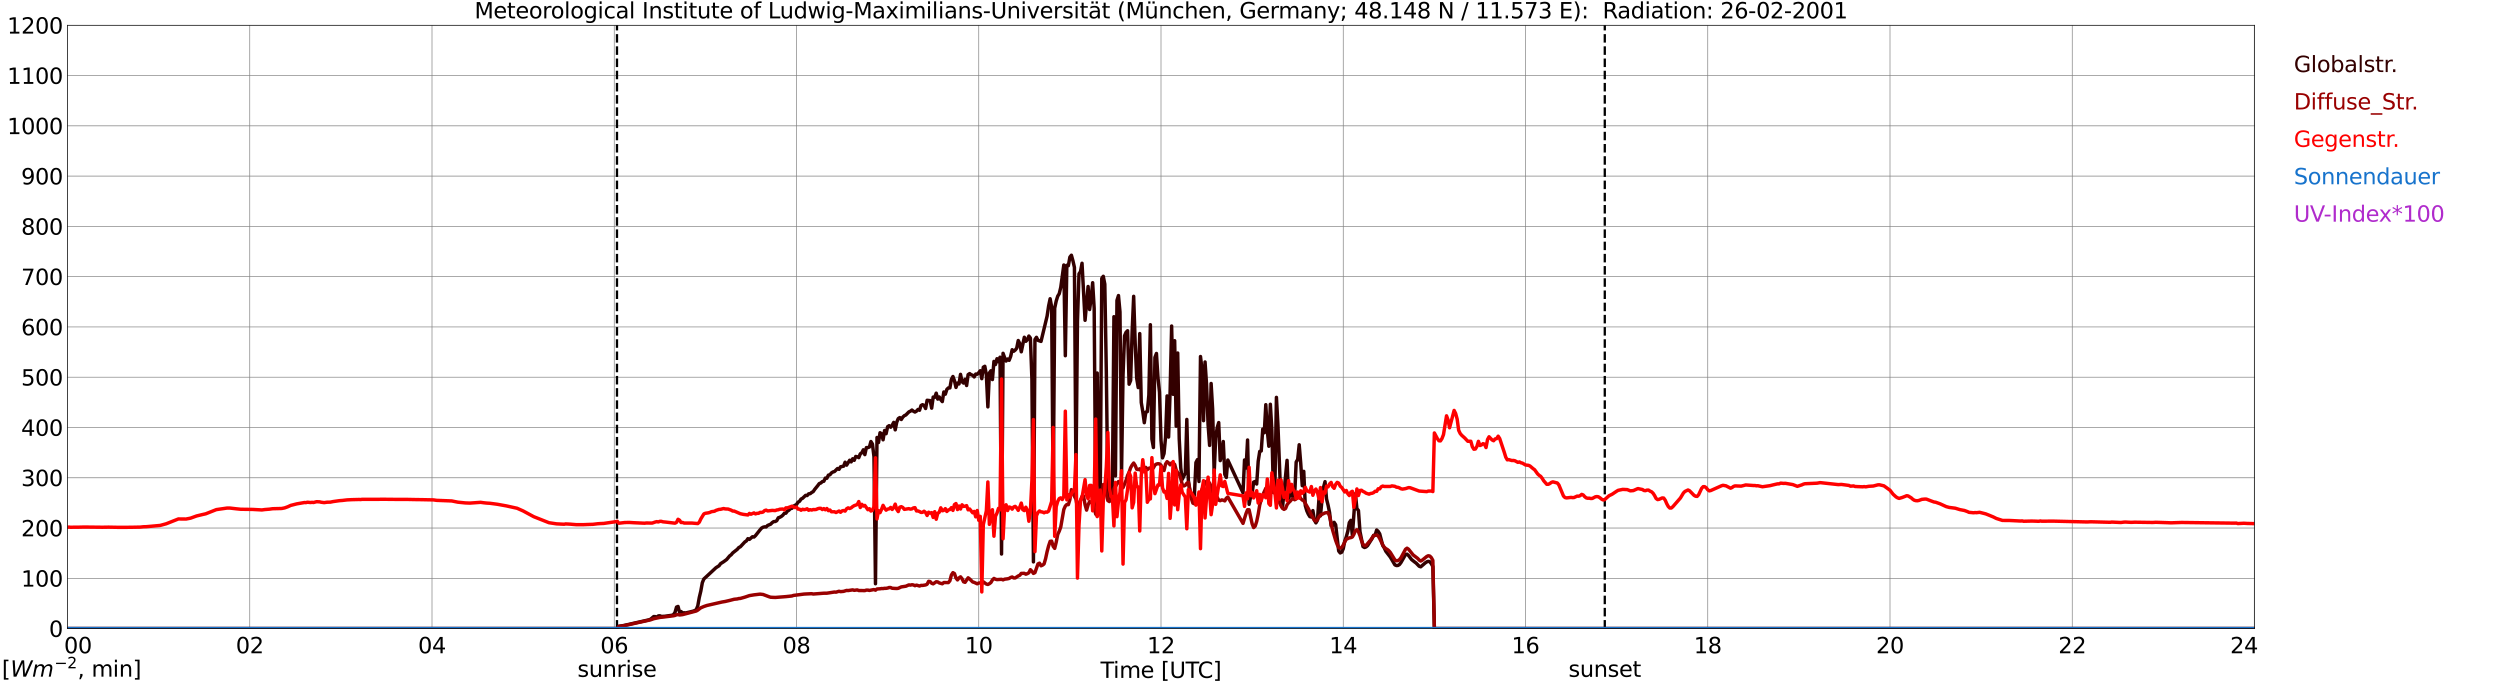 <?xml version="1.0" encoding="utf-8" standalone="no"?>
<!DOCTYPE svg PUBLIC "-//W3C//DTD SVG 1.1//EN"
  "http://www.w3.org/Graphics/SVG/1.1/DTD/svg11.dtd">
<svg xmlns:xlink="http://www.w3.org/1999/xlink" width="1085.4pt" height="296.64pt" viewBox="0 0 1085.4 296.64" xmlns="http://www.w3.org/2000/svg" version="1.1">
 <defs>
  <style type="text/css">*{stroke-linejoin: round; stroke-linecap: butt}</style>
 </defs>
 <g id="figure_1">
  <g id="patch_1">
   <path d="M 0 296.64 
L 1085.4 296.64 
L 1085.4 0 
L 0 0 
z
" style="fill: #ffffff"/>
  </g>
  <g id="axes_1">
   <g id="patch_2">
    <path d="M 29.306 272.909 
L 978.814 272.909 
L 978.814 10.976 
L 29.306 10.976 
z
" style="fill: #ffffff"/>
   </g>
   <g id="patch_3">
    <path d="M 978.814 272.909 
L 978.814 272.909 
L 978.814 10.976 
L 978.814 10.976 
z
" clip-path="url(#pf33451c81d)" style="fill: #d3d3d3; opacity: 0.25; stroke: #d3d3d3; stroke-linejoin: miter"/>
   </g>
   <g id="matplotlib.axis_1">
    <g id="xtick_1">
     <g id="line2d_1">
      <path d="M 29.306 272.909 
L 29.306 10.976 
" clip-path="url(#pf33451c81d)" style="fill: none; stroke: #808080; stroke-width: 0.3; stroke-linecap: square"/>
     </g>
     <g id="line2d_2"/>
     <g id="text_1">
      <!--    00 -->
      <g transform="translate(18.733 283.627) scale(0.095 -0.095)">
       <defs>
        <path id="DejaVuSans-20" transform="scale(0.016)"/>
        <path id="DejaVuSans-30" d="M 2034 4250 
Q 1547 4250 1301 3770 
Q 1056 3291 1056 2328 
Q 1056 1369 1301 889 
Q 1547 409 2034 409 
Q 2525 409 2770 889 
Q 3016 1369 3016 2328 
Q 3016 3291 2770 3770 
Q 2525 4250 2034 4250 
z
M 2034 4750 
Q 2819 4750 3233 4129 
Q 3647 3509 3647 2328 
Q 3647 1150 3233 529 
Q 2819 -91 2034 -91 
Q 1250 -91 836 529 
Q 422 1150 422 2328 
Q 422 3509 836 4129 
Q 1250 4750 2034 4750 
z
" transform="scale(0.016)"/>
       </defs>
       <use xlink:href="#DejaVuSans-20"/>
       <use xlink:href="#DejaVuSans-20" transform="translate(31.787 0)"/>
       <use xlink:href="#DejaVuSans-20" transform="translate(63.574 0)"/>
       <use xlink:href="#DejaVuSans-30" transform="translate(95.361 0)"/>
       <use xlink:href="#DejaVuSans-30" transform="translate(158.984 0)"/>
      </g>
     </g>
    </g>
    <g id="xtick_2">
     <g id="line2d_3">
      <path d="M 108.431 272.909 
L 108.431 10.976 
" clip-path="url(#pf33451c81d)" style="fill: none; stroke: #808080; stroke-width: 0.3; stroke-linecap: square"/>
     </g>
     <g id="line2d_4"/>
     <g id="text_2">
      <!-- 02 -->
      <g transform="translate(102.387 283.627) scale(0.095 -0.095)">
       <defs>
        <path id="DejaVuSans-32" d="M 1228 531 
L 3431 531 
L 3431 0 
L 469 0 
L 469 531 
Q 828 903 1448 1529 
Q 2069 2156 2228 2338 
Q 2531 2678 2651 2914 
Q 2772 3150 2772 3378 
Q 2772 3750 2511 3984 
Q 2250 4219 1831 4219 
Q 1534 4219 1204 4116 
Q 875 4013 500 3803 
L 500 4441 
Q 881 4594 1212 4672 
Q 1544 4750 1819 4750 
Q 2544 4750 2975 4387 
Q 3406 4025 3406 3419 
Q 3406 3131 3298 2873 
Q 3191 2616 2906 2266 
Q 2828 2175 2409 1742 
Q 1991 1309 1228 531 
z
" transform="scale(0.016)"/>
       </defs>
       <use xlink:href="#DejaVuSans-30"/>
       <use xlink:href="#DejaVuSans-32" transform="translate(63.623 0)"/>
      </g>
     </g>
    </g>
    <g id="xtick_3">
     <g id="line2d_5">
      <path d="M 187.557 272.909 
L 187.557 10.976 
" clip-path="url(#pf33451c81d)" style="fill: none; stroke: #808080; stroke-width: 0.3; stroke-linecap: square"/>
     </g>
     <g id="line2d_6"/>
     <g id="text_3">
      <!-- 04 -->
      <g transform="translate(181.513 283.627) scale(0.095 -0.095)">
       <defs>
        <path id="DejaVuSans-34" d="M 2419 4116 
L 825 1625 
L 2419 1625 
L 2419 4116 
z
M 2253 4666 
L 3047 4666 
L 3047 1625 
L 3713 1625 
L 3713 1100 
L 3047 1100 
L 3047 0 
L 2419 0 
L 2419 1100 
L 313 1100 
L 313 1709 
L 2253 4666 
z
" transform="scale(0.016)"/>
       </defs>
       <use xlink:href="#DejaVuSans-30"/>
       <use xlink:href="#DejaVuSans-34" transform="translate(63.623 0)"/>
      </g>
     </g>
    </g>
    <g id="xtick_4">
     <g id="line2d_7">
      <path d="M 266.683 272.909 
L 266.683 10.976 
" clip-path="url(#pf33451c81d)" style="fill: none; stroke: #808080; stroke-width: 0.3; stroke-linecap: square"/>
     </g>
     <g id="line2d_8"/>
     <g id="text_4">
      <!-- 06 -->
      <g transform="translate(260.638 283.627) scale(0.095 -0.095)">
       <defs>
        <path id="DejaVuSans-36" d="M 2113 2584 
Q 1688 2584 1439 2293 
Q 1191 2003 1191 1497 
Q 1191 994 1439 701 
Q 1688 409 2113 409 
Q 2538 409 2786 701 
Q 3034 994 3034 1497 
Q 3034 2003 2786 2293 
Q 2538 2584 2113 2584 
z
M 3366 4563 
L 3366 3988 
Q 3128 4100 2886 4159 
Q 2644 4219 2406 4219 
Q 1781 4219 1451 3797 
Q 1122 3375 1075 2522 
Q 1259 2794 1537 2939 
Q 1816 3084 2150 3084 
Q 2853 3084 3261 2657 
Q 3669 2231 3669 1497 
Q 3669 778 3244 343 
Q 2819 -91 2113 -91 
Q 1303 -91 875 529 
Q 447 1150 447 2328 
Q 447 3434 972 4092 
Q 1497 4750 2381 4750 
Q 2619 4750 2861 4703 
Q 3103 4656 3366 4563 
z
" transform="scale(0.016)"/>
       </defs>
       <use xlink:href="#DejaVuSans-30"/>
       <use xlink:href="#DejaVuSans-36" transform="translate(63.623 0)"/>
      </g>
     </g>
    </g>
    <g id="xtick_5">
     <g id="line2d_9">
      <path d="M 345.808 272.909 
L 345.808 10.976 
" clip-path="url(#pf33451c81d)" style="fill: none; stroke: #808080; stroke-width: 0.3; stroke-linecap: square"/>
     </g>
     <g id="line2d_10"/>
     <g id="text_5">
      <!-- 08 -->
      <g transform="translate(339.764 283.627) scale(0.095 -0.095)">
       <defs>
        <path id="DejaVuSans-38" d="M 2034 2216 
Q 1584 2216 1326 1975 
Q 1069 1734 1069 1313 
Q 1069 891 1326 650 
Q 1584 409 2034 409 
Q 2484 409 2743 651 
Q 3003 894 3003 1313 
Q 3003 1734 2745 1975 
Q 2488 2216 2034 2216 
z
M 1403 2484 
Q 997 2584 770 2862 
Q 544 3141 544 3541 
Q 544 4100 942 4425 
Q 1341 4750 2034 4750 
Q 2731 4750 3128 4425 
Q 3525 4100 3525 3541 
Q 3525 3141 3298 2862 
Q 3072 2584 2669 2484 
Q 3125 2378 3379 2068 
Q 3634 1759 3634 1313 
Q 3634 634 3220 271 
Q 2806 -91 2034 -91 
Q 1263 -91 848 271 
Q 434 634 434 1313 
Q 434 1759 690 2068 
Q 947 2378 1403 2484 
z
M 1172 3481 
Q 1172 3119 1398 2916 
Q 1625 2713 2034 2713 
Q 2441 2713 2670 2916 
Q 2900 3119 2900 3481 
Q 2900 3844 2670 4047 
Q 2441 4250 2034 4250 
Q 1625 4250 1398 4047 
Q 1172 3844 1172 3481 
z
" transform="scale(0.016)"/>
       </defs>
       <use xlink:href="#DejaVuSans-30"/>
       <use xlink:href="#DejaVuSans-38" transform="translate(63.623 0)"/>
      </g>
     </g>
    </g>
    <g id="xtick_6">
     <g id="line2d_11">
      <path d="M 424.934 272.909 
L 424.934 10.976 
" clip-path="url(#pf33451c81d)" style="fill: none; stroke: #808080; stroke-width: 0.3; stroke-linecap: square"/>
     </g>
     <g id="line2d_12"/>
     <g id="text_6">
      <!-- 10 -->
      <g transform="translate(418.89 283.627) scale(0.095 -0.095)">
       <defs>
        <path id="DejaVuSans-31" d="M 794 531 
L 1825 531 
L 1825 4091 
L 703 3866 
L 703 4441 
L 1819 4666 
L 2450 4666 
L 2450 531 
L 3481 531 
L 3481 0 
L 794 0 
L 794 531 
z
" transform="scale(0.016)"/>
       </defs>
       <use xlink:href="#DejaVuSans-31"/>
       <use xlink:href="#DejaVuSans-30" transform="translate(63.623 0)"/>
      </g>
     </g>
    </g>
    <g id="xtick_7">
     <g id="line2d_13">
      <path d="M 504.06 272.909 
L 504.06 10.976 
" clip-path="url(#pf33451c81d)" style="fill: none; stroke: #808080; stroke-width: 0.3; stroke-linecap: square"/>
     </g>
     <g id="line2d_14"/>
     <g id="text_7">
      <!-- 12 -->
      <g transform="translate(498.015 283.627) scale(0.095 -0.095)">
       <use xlink:href="#DejaVuSans-31"/>
       <use xlink:href="#DejaVuSans-32" transform="translate(63.623 0)"/>
      </g>
     </g>
    </g>
    <g id="xtick_8">
     <g id="line2d_15">
      <path d="M 583.185 272.909 
L 583.185 10.976 
" clip-path="url(#pf33451c81d)" style="fill: none; stroke: #808080; stroke-width: 0.3; stroke-linecap: square"/>
     </g>
     <g id="line2d_16"/>
     <g id="text_8">
      <!-- 14 -->
      <g transform="translate(577.141 283.627) scale(0.095 -0.095)">
       <use xlink:href="#DejaVuSans-31"/>
       <use xlink:href="#DejaVuSans-34" transform="translate(63.623 0)"/>
      </g>
     </g>
    </g>
    <g id="xtick_9">
     <g id="line2d_17">
      <path d="M 662.311 272.909 
L 662.311 10.976 
" clip-path="url(#pf33451c81d)" style="fill: none; stroke: #808080; stroke-width: 0.3; stroke-linecap: square"/>
     </g>
     <g id="line2d_18"/>
     <g id="text_9">
      <!-- 16 -->
      <g transform="translate(656.267 283.627) scale(0.095 -0.095)">
       <use xlink:href="#DejaVuSans-31"/>
       <use xlink:href="#DejaVuSans-36" transform="translate(63.623 0)"/>
      </g>
     </g>
    </g>
    <g id="xtick_10">
     <g id="line2d_19">
      <path d="M 741.437 272.909 
L 741.437 10.976 
" clip-path="url(#pf33451c81d)" style="fill: none; stroke: #808080; stroke-width: 0.3; stroke-linecap: square"/>
     </g>
     <g id="line2d_20"/>
     <g id="text_10">
      <!-- 18 -->
      <g transform="translate(735.392 283.627) scale(0.095 -0.095)">
       <use xlink:href="#DejaVuSans-31"/>
       <use xlink:href="#DejaVuSans-38" transform="translate(63.623 0)"/>
      </g>
     </g>
    </g>
    <g id="xtick_11">
     <g id="line2d_21">
      <path d="M 820.562 272.909 
L 820.562 10.976 
" clip-path="url(#pf33451c81d)" style="fill: none; stroke: #808080; stroke-width: 0.3; stroke-linecap: square"/>
     </g>
     <g id="line2d_22"/>
     <g id="text_11">
      <!-- 20 -->
      <g transform="translate(814.518 283.627) scale(0.095 -0.095)">
       <use xlink:href="#DejaVuSans-32"/>
       <use xlink:href="#DejaVuSans-30" transform="translate(63.623 0)"/>
      </g>
     </g>
    </g>
    <g id="xtick_12">
     <g id="line2d_23">
      <path d="M 899.688 272.909 
L 899.688 10.976 
" clip-path="url(#pf33451c81d)" style="fill: none; stroke: #808080; stroke-width: 0.3; stroke-linecap: square"/>
     </g>
     <g id="line2d_24"/>
     <g id="text_12">
      <!-- 22 -->
      <g transform="translate(893.644 283.627) scale(0.095 -0.095)">
       <use xlink:href="#DejaVuSans-32"/>
       <use xlink:href="#DejaVuSans-32" transform="translate(63.623 0)"/>
      </g>
     </g>
    </g>
    <g id="xtick_13">
     <g id="line2d_25">
      <path d="M 978.814 272.909 
L 978.814 10.976 
" clip-path="url(#pf33451c81d)" style="fill: none; stroke: #808080; stroke-width: 0.3; stroke-linecap: square"/>
     </g>
     <g id="line2d_26"/>
     <g id="text_13">
      <!-- 24    -->
      <g transform="translate(968.241 283.627) scale(0.095 -0.095)">
       <use xlink:href="#DejaVuSans-32"/>
       <use xlink:href="#DejaVuSans-34" transform="translate(63.623 0)"/>
       <use xlink:href="#DejaVuSans-20" transform="translate(127.246 0)"/>
       <use xlink:href="#DejaVuSans-20" transform="translate(159.033 0)"/>
       <use xlink:href="#DejaVuSans-20" transform="translate(190.82 0)"/>
      </g>
     </g>
    </g>
    <g id="text_14">
     <!-- Time [UTC] -->
     <g transform="translate(477.806 294.322) scale(0.095 -0.095)">
      <defs>
       <path id="DejaVuSans-54" d="M -19 4666 
L 3928 4666 
L 3928 4134 
L 2272 4134 
L 2272 0 
L 1638 0 
L 1638 4134 
L -19 4134 
L -19 4666 
z
" transform="scale(0.016)"/>
       <path id="DejaVuSans-69" d="M 603 3500 
L 1178 3500 
L 1178 0 
L 603 0 
L 603 3500 
z
M 603 4863 
L 1178 4863 
L 1178 4134 
L 603 4134 
L 603 4863 
z
" transform="scale(0.016)"/>
       <path id="DejaVuSans-6d" d="M 3328 2828 
Q 3544 3216 3844 3400 
Q 4144 3584 4550 3584 
Q 5097 3584 5394 3201 
Q 5691 2819 5691 2113 
L 5691 0 
L 5113 0 
L 5113 2094 
Q 5113 2597 4934 2840 
Q 4756 3084 4391 3084 
Q 3944 3084 3684 2787 
Q 3425 2491 3425 1978 
L 3425 0 
L 2847 0 
L 2847 2094 
Q 2847 2600 2669 2842 
Q 2491 3084 2119 3084 
Q 1678 3084 1418 2786 
Q 1159 2488 1159 1978 
L 1159 0 
L 581 0 
L 581 3500 
L 1159 3500 
L 1159 2956 
Q 1356 3278 1631 3431 
Q 1906 3584 2284 3584 
Q 2666 3584 2933 3390 
Q 3200 3197 3328 2828 
z
" transform="scale(0.016)"/>
       <path id="DejaVuSans-65" d="M 3597 1894 
L 3597 1613 
L 953 1613 
Q 991 1019 1311 708 
Q 1631 397 2203 397 
Q 2534 397 2845 478 
Q 3156 559 3463 722 
L 3463 178 
Q 3153 47 2828 -22 
Q 2503 -91 2169 -91 
Q 1331 -91 842 396 
Q 353 884 353 1716 
Q 353 2575 817 3079 
Q 1281 3584 2069 3584 
Q 2775 3584 3186 3129 
Q 3597 2675 3597 1894 
z
M 3022 2063 
Q 3016 2534 2758 2815 
Q 2500 3097 2075 3097 
Q 1594 3097 1305 2825 
Q 1016 2553 972 2059 
L 3022 2063 
z
" transform="scale(0.016)"/>
       <path id="DejaVuSans-5b" d="M 550 4863 
L 1875 4863 
L 1875 4416 
L 1125 4416 
L 1125 -397 
L 1875 -397 
L 1875 -844 
L 550 -844 
L 550 4863 
z
" transform="scale(0.016)"/>
       <path id="DejaVuSans-55" d="M 556 4666 
L 1191 4666 
L 1191 1831 
Q 1191 1081 1462 751 
Q 1734 422 2344 422 
Q 2950 422 3222 751 
Q 3494 1081 3494 1831 
L 3494 4666 
L 4128 4666 
L 4128 1753 
Q 4128 841 3676 375 
Q 3225 -91 2344 -91 
Q 1459 -91 1007 375 
Q 556 841 556 1753 
L 556 4666 
z
" transform="scale(0.016)"/>
       <path id="DejaVuSans-43" d="M 4122 4306 
L 4122 3641 
Q 3803 3938 3442 4084 
Q 3081 4231 2675 4231 
Q 1875 4231 1450 3742 
Q 1025 3253 1025 2328 
Q 1025 1406 1450 917 
Q 1875 428 2675 428 
Q 3081 428 3442 575 
Q 3803 722 4122 1019 
L 4122 359 
Q 3791 134 3420 21 
Q 3050 -91 2638 -91 
Q 1578 -91 968 557 
Q 359 1206 359 2328 
Q 359 3453 968 4101 
Q 1578 4750 2638 4750 
Q 3056 4750 3426 4639 
Q 3797 4528 4122 4306 
z
" transform="scale(0.016)"/>
       <path id="DejaVuSans-5d" d="M 1947 4863 
L 1947 -844 
L 622 -844 
L 622 -397 
L 1369 -397 
L 1369 4416 
L 622 4416 
L 622 4863 
L 1947 4863 
z
" transform="scale(0.016)"/>
      </defs>
      <use xlink:href="#DejaVuSans-54"/>
      <use xlink:href="#DejaVuSans-69" transform="translate(57.959 0)"/>
      <use xlink:href="#DejaVuSans-6d" transform="translate(85.742 0)"/>
      <use xlink:href="#DejaVuSans-65" transform="translate(183.154 0)"/>
      <use xlink:href="#DejaVuSans-20" transform="translate(244.678 0)"/>
      <use xlink:href="#DejaVuSans-5b" transform="translate(276.465 0)"/>
      <use xlink:href="#DejaVuSans-55" transform="translate(315.479 0)"/>
      <use xlink:href="#DejaVuSans-54" transform="translate(388.672 0)"/>
      <use xlink:href="#DejaVuSans-43" transform="translate(443.881 0)"/>
      <use xlink:href="#DejaVuSans-5d" transform="translate(513.705 0)"/>
     </g>
    </g>
   </g>
   <g id="matplotlib.axis_2">
    <g id="ytick_1">
     <g id="line2d_27">
      <path d="M 29.306 272.909 
L 978.814 272.909 
" clip-path="url(#pf33451c81d)" style="fill: none; stroke: #808080; stroke-width: 0.3; stroke-linecap: square"/>
     </g>
     <g id="line2d_28"/>
     <g id="text_15">
      <!-- 0 -->
      <g transform="translate(21.261 276.518) scale(0.095 -0.095)">
       <use xlink:href="#DejaVuSans-30"/>
      </g>
     </g>
    </g>
    <g id="ytick_2">
     <g id="line2d_29">
      <path d="M 29.306 251.081 
L 978.814 251.081 
" clip-path="url(#pf33451c81d)" style="fill: none; stroke: #808080; stroke-width: 0.3; stroke-linecap: square"/>
     </g>
     <g id="line2d_30"/>
     <g id="text_16">
      <!-- 100 -->
      <g transform="translate(9.173 254.69) scale(0.095 -0.095)">
       <use xlink:href="#DejaVuSans-31"/>
       <use xlink:href="#DejaVuSans-30" transform="translate(63.623 0)"/>
       <use xlink:href="#DejaVuSans-30" transform="translate(127.246 0)"/>
      </g>
     </g>
    </g>
    <g id="ytick_3">
     <g id="line2d_31">
      <path d="M 29.306 229.253 
L 978.814 229.253 
" clip-path="url(#pf33451c81d)" style="fill: none; stroke: #808080; stroke-width: 0.3; stroke-linecap: square"/>
     </g>
     <g id="line2d_32"/>
     <g id="text_17">
      <!-- 200 -->
      <g transform="translate(9.173 232.863) scale(0.095 -0.095)">
       <use xlink:href="#DejaVuSans-32"/>
       <use xlink:href="#DejaVuSans-30" transform="translate(63.623 0)"/>
       <use xlink:href="#DejaVuSans-30" transform="translate(127.246 0)"/>
      </g>
     </g>
    </g>
    <g id="ytick_4">
     <g id="line2d_33">
      <path d="M 29.306 207.426 
L 978.814 207.426 
" clip-path="url(#pf33451c81d)" style="fill: none; stroke: #808080; stroke-width: 0.3; stroke-linecap: square"/>
     </g>
     <g id="line2d_34"/>
     <g id="text_18">
      <!-- 300 -->
      <g transform="translate(9.173 211.035) scale(0.095 -0.095)">
       <defs>
        <path id="DejaVuSans-33" d="M 2597 2516 
Q 3050 2419 3304 2112 
Q 3559 1806 3559 1356 
Q 3559 666 3084 287 
Q 2609 -91 1734 -91 
Q 1441 -91 1130 -33 
Q 819 25 488 141 
L 488 750 
Q 750 597 1062 519 
Q 1375 441 1716 441 
Q 2309 441 2620 675 
Q 2931 909 2931 1356 
Q 2931 1769 2642 2001 
Q 2353 2234 1838 2234 
L 1294 2234 
L 1294 2753 
L 1863 2753 
Q 2328 2753 2575 2939 
Q 2822 3125 2822 3475 
Q 2822 3834 2567 4026 
Q 2313 4219 1838 4219 
Q 1578 4219 1281 4162 
Q 984 4106 628 3988 
L 628 4550 
Q 988 4650 1302 4700 
Q 1616 4750 1894 4750 
Q 2613 4750 3031 4423 
Q 3450 4097 3450 3541 
Q 3450 3153 3228 2886 
Q 3006 2619 2597 2516 
z
" transform="scale(0.016)"/>
       </defs>
       <use xlink:href="#DejaVuSans-33"/>
       <use xlink:href="#DejaVuSans-30" transform="translate(63.623 0)"/>
       <use xlink:href="#DejaVuSans-30" transform="translate(127.246 0)"/>
      </g>
     </g>
    </g>
    <g id="ytick_5">
     <g id="line2d_35">
      <path d="M 29.306 185.598 
L 978.814 185.598 
" clip-path="url(#pf33451c81d)" style="fill: none; stroke: #808080; stroke-width: 0.3; stroke-linecap: square"/>
     </g>
     <g id="line2d_36"/>
     <g id="text_19">
      <!-- 400 -->
      <g transform="translate(9.173 189.207) scale(0.095 -0.095)">
       <use xlink:href="#DejaVuSans-34"/>
       <use xlink:href="#DejaVuSans-30" transform="translate(63.623 0)"/>
       <use xlink:href="#DejaVuSans-30" transform="translate(127.246 0)"/>
      </g>
     </g>
    </g>
    <g id="ytick_6">
     <g id="line2d_37">
      <path d="M 29.306 163.77 
L 978.814 163.77 
" clip-path="url(#pf33451c81d)" style="fill: none; stroke: #808080; stroke-width: 0.3; stroke-linecap: square"/>
     </g>
     <g id="line2d_38"/>
     <g id="text_20">
      <!-- 500 -->
      <g transform="translate(9.173 167.379) scale(0.095 -0.095)">
       <defs>
        <path id="DejaVuSans-35" d="M 691 4666 
L 3169 4666 
L 3169 4134 
L 1269 4134 
L 1269 2991 
Q 1406 3038 1543 3061 
Q 1681 3084 1819 3084 
Q 2600 3084 3056 2656 
Q 3513 2228 3513 1497 
Q 3513 744 3044 326 
Q 2575 -91 1722 -91 
Q 1428 -91 1123 -41 
Q 819 9 494 109 
L 494 744 
Q 775 591 1075 516 
Q 1375 441 1709 441 
Q 2250 441 2565 725 
Q 2881 1009 2881 1497 
Q 2881 1984 2565 2268 
Q 2250 2553 1709 2553 
Q 1456 2553 1204 2497 
Q 953 2441 691 2322 
L 691 4666 
z
" transform="scale(0.016)"/>
       </defs>
       <use xlink:href="#DejaVuSans-35"/>
       <use xlink:href="#DejaVuSans-30" transform="translate(63.623 0)"/>
       <use xlink:href="#DejaVuSans-30" transform="translate(127.246 0)"/>
      </g>
     </g>
    </g>
    <g id="ytick_7">
     <g id="line2d_39">
      <path d="M 29.306 141.942 
L 978.814 141.942 
" clip-path="url(#pf33451c81d)" style="fill: none; stroke: #808080; stroke-width: 0.3; stroke-linecap: square"/>
     </g>
     <g id="line2d_40"/>
     <g id="text_21">
      <!-- 600 -->
      <g transform="translate(9.173 145.551) scale(0.095 -0.095)">
       <use xlink:href="#DejaVuSans-36"/>
       <use xlink:href="#DejaVuSans-30" transform="translate(63.623 0)"/>
       <use xlink:href="#DejaVuSans-30" transform="translate(127.246 0)"/>
      </g>
     </g>
    </g>
    <g id="ytick_8">
     <g id="line2d_41">
      <path d="M 29.306 120.114 
L 978.814 120.114 
" clip-path="url(#pf33451c81d)" style="fill: none; stroke: #808080; stroke-width: 0.3; stroke-linecap: square"/>
     </g>
     <g id="line2d_42"/>
     <g id="text_22">
      <!-- 700 -->
      <g transform="translate(9.173 123.724) scale(0.095 -0.095)">
       <defs>
        <path id="DejaVuSans-37" d="M 525 4666 
L 3525 4666 
L 3525 4397 
L 1831 0 
L 1172 0 
L 2766 4134 
L 525 4134 
L 525 4666 
z
" transform="scale(0.016)"/>
       </defs>
       <use xlink:href="#DejaVuSans-37"/>
       <use xlink:href="#DejaVuSans-30" transform="translate(63.623 0)"/>
       <use xlink:href="#DejaVuSans-30" transform="translate(127.246 0)"/>
      </g>
     </g>
    </g>
    <g id="ytick_9">
     <g id="line2d_43">
      <path d="M 29.306 98.287 
L 978.814 98.287 
" clip-path="url(#pf33451c81d)" style="fill: none; stroke: #808080; stroke-width: 0.3; stroke-linecap: square"/>
     </g>
     <g id="line2d_44"/>
     <g id="text_23">
      <!-- 800 -->
      <g transform="translate(9.173 101.896) scale(0.095 -0.095)">
       <use xlink:href="#DejaVuSans-38"/>
       <use xlink:href="#DejaVuSans-30" transform="translate(63.623 0)"/>
       <use xlink:href="#DejaVuSans-30" transform="translate(127.246 0)"/>
      </g>
     </g>
    </g>
    <g id="ytick_10">
     <g id="line2d_45">
      <path d="M 29.306 76.459 
L 978.814 76.459 
" clip-path="url(#pf33451c81d)" style="fill: none; stroke: #808080; stroke-width: 0.3; stroke-linecap: square"/>
     </g>
     <g id="line2d_46"/>
     <g id="text_24">
      <!-- 900 -->
      <g transform="translate(9.173 80.068) scale(0.095 -0.095)">
       <defs>
        <path id="DejaVuSans-39" d="M 703 97 
L 703 672 
Q 941 559 1184 500 
Q 1428 441 1663 441 
Q 2288 441 2617 861 
Q 2947 1281 2994 2138 
Q 2813 1869 2534 1725 
Q 2256 1581 1919 1581 
Q 1219 1581 811 2004 
Q 403 2428 403 3163 
Q 403 3881 828 4315 
Q 1253 4750 1959 4750 
Q 2769 4750 3195 4129 
Q 3622 3509 3622 2328 
Q 3622 1225 3098 567 
Q 2575 -91 1691 -91 
Q 1453 -91 1209 -44 
Q 966 3 703 97 
z
M 1959 2075 
Q 2384 2075 2632 2365 
Q 2881 2656 2881 3163 
Q 2881 3666 2632 3958 
Q 2384 4250 1959 4250 
Q 1534 4250 1286 3958 
Q 1038 3666 1038 3163 
Q 1038 2656 1286 2365 
Q 1534 2075 1959 2075 
z
" transform="scale(0.016)"/>
       </defs>
       <use xlink:href="#DejaVuSans-39"/>
       <use xlink:href="#DejaVuSans-30" transform="translate(63.623 0)"/>
       <use xlink:href="#DejaVuSans-30" transform="translate(127.246 0)"/>
      </g>
     </g>
    </g>
    <g id="ytick_11">
     <g id="line2d_47">
      <path d="M 29.306 54.631 
L 978.814 54.631 
" clip-path="url(#pf33451c81d)" style="fill: none; stroke: #808080; stroke-width: 0.3; stroke-linecap: square"/>
     </g>
     <g id="line2d_48"/>
     <g id="text_25">
      <!-- 1000 -->
      <g transform="translate(3.128 58.24) scale(0.095 -0.095)">
       <use xlink:href="#DejaVuSans-31"/>
       <use xlink:href="#DejaVuSans-30" transform="translate(63.623 0)"/>
       <use xlink:href="#DejaVuSans-30" transform="translate(127.246 0)"/>
       <use xlink:href="#DejaVuSans-30" transform="translate(190.869 0)"/>
      </g>
     </g>
    </g>
    <g id="ytick_12">
     <g id="line2d_49">
      <path d="M 29.306 32.803 
L 978.814 32.803 
" clip-path="url(#pf33451c81d)" style="fill: none; stroke: #808080; stroke-width: 0.3; stroke-linecap: square"/>
     </g>
     <g id="line2d_50"/>
     <g id="text_26">
      <!-- 1100 -->
      <g transform="translate(3.128 36.413) scale(0.095 -0.095)">
       <use xlink:href="#DejaVuSans-31"/>
       <use xlink:href="#DejaVuSans-31" transform="translate(63.623 0)"/>
       <use xlink:href="#DejaVuSans-30" transform="translate(127.246 0)"/>
       <use xlink:href="#DejaVuSans-30" transform="translate(190.869 0)"/>
      </g>
     </g>
    </g>
    <g id="ytick_13">
     <g id="line2d_51">
      <path d="M 29.306 10.976 
L 978.814 10.976 
" clip-path="url(#pf33451c81d)" style="fill: none; stroke: #808080; stroke-width: 0.3; stroke-linecap: square"/>
     </g>
     <g id="line2d_52"/>
     <g id="text_27">
      <!-- 1200 -->
      <g transform="translate(3.128 14.585) scale(0.095 -0.095)">
       <use xlink:href="#DejaVuSans-31"/>
       <use xlink:href="#DejaVuSans-32" transform="translate(63.623 0)"/>
       <use xlink:href="#DejaVuSans-30" transform="translate(127.246 0)"/>
       <use xlink:href="#DejaVuSans-30" transform="translate(190.869 0)"/>
      </g>
     </g>
    </g>
   </g>
   <g id="line2d_53">
    <path d="M 267.87 272.909 
L 267.87 10.976 
" clip-path="url(#pf33451c81d)" style="fill: none; stroke-dasharray: 3.7,1.6; stroke-dashoffset: 0; stroke: #000000"/>
   </g>
   <g id="line2d_54">
    <path d="M 696.731 272.909 
L 696.731 10.976 
" clip-path="url(#pf33451c81d)" style="fill: none; stroke-dasharray: 3.7,1.6; stroke-dashoffset: 0; stroke: #000000"/>
   </g>
   <g id="line2d_55">
    <path d="M 29.306 272.909 
L 268.002 272.909 
L 268.661 271.907 
L 270.639 271.603 
L 281.849 269.087 
L 282.508 268.801 
L 283.827 267.685 
L 284.486 267.718 
L 285.145 267.971 
L 285.805 267.404 
L 286.464 267.349 
L 287.124 267.622 
L 288.442 267.583 
L 291.08 267.22 
L 291.739 267.122 
L 292.399 266.867 
L 293.058 265.915 
L 293.717 263.575 
L 294.377 263.298 
L 295.036 265.834 
L 295.696 265.509 
L 296.355 266.142 
L 297.014 266.037 
L 297.674 266.125 
L 299.652 265.666 
L 300.971 265.328 
L 301.63 265.086 
L 302.289 264.669 
L 302.949 263.054 
L 303.608 259.378 
L 304.267 256.623 
L 304.927 252.96 
L 305.586 251.365 
L 310.861 246.467 
L 312.18 245.628 
L 312.839 244.727 
L 314.158 243.889 
L 315.477 242.922 
L 316.796 241.344 
L 317.455 240.861 
L 318.114 240.06 
L 320.093 238.502 
L 320.752 237.731 
L 321.411 237.408 
L 323.39 235.276 
L 324.049 234.85 
L 324.708 233.868 
L 325.368 234.173 
L 326.686 233.036 
L 327.346 233.16 
L 328.005 232.538 
L 329.983 230.041 
L 330.643 229.275 
L 331.302 228.9 
L 331.961 228.732 
L 332.621 228.777 
L 333.28 228.129 
L 334.599 227.575 
L 335.258 226.898 
L 335.918 226.453 
L 336.577 226.422 
L 337.236 226.062 
L 337.896 224.814 
L 338.555 224.589 
L 339.215 224.213 
L 339.874 223.676 
L 340.533 222.858 
L 341.193 222.803 
L 341.852 221.906 
L 342.512 221.515 
L 343.171 220.828 
L 343.83 220.679 
L 344.49 219.778 
L 345.808 219.038 
L 346.468 218.023 
L 347.127 217.643 
L 347.787 216.672 
L 348.446 216.331 
L 349.765 215.065 
L 350.424 215.146 
L 351.083 214.404 
L 351.743 214.334 
L 352.402 213.806 
L 353.062 213.426 
L 353.721 212.452 
L 355.04 210.835 
L 355.699 209.934 
L 356.359 209.704 
L 357.018 209.089 
L 357.677 208.94 
L 358.337 207.561 
L 358.996 207.639 
L 359.655 206.284 
L 360.315 206.144 
L 360.974 205.33 
L 361.634 204.907 
L 362.293 204.725 
L 363.612 203.422 
L 364.271 203.761 
L 364.93 202.658 
L 366.249 202.405 
L 366.909 200.683 
L 367.568 201.945 
L 368.887 199.819 
L 369.546 200.53 
L 370.206 199.172 
L 370.865 199.853 
L 371.524 198.179 
L 372.184 198.323 
L 372.843 198.684 
L 373.502 197.036 
L 374.162 196.586 
L 374.821 195.291 
L 375.481 197.38 
L 376.14 194.335 
L 376.799 194.324 
L 377.459 194.071 
L 378.118 191.699 
L 378.777 192.788 
L 379.437 198.234 
L 380.096 253.436 
L 380.756 189.941 
L 381.415 192.12 
L 382.074 187.881 
L 382.734 188.298 
L 383.393 190.943 
L 384.053 186.899 
L 384.712 188.291 
L 385.371 185.244 
L 386.031 184.814 
L 386.69 185.491 
L 387.349 184.635 
L 388.009 183.384 
L 388.668 186.621 
L 389.328 183.301 
L 389.987 181.732 
L 390.646 181.304 
L 391.306 182.129 
L 391.965 181.084 
L 392.624 180.475 
L 393.284 180.165 
L 394.603 178.829 
L 395.262 178.528 
L 395.921 178.03 
L 396.581 178.55 
L 397.24 178.886 
L 397.899 178.495 
L 398.559 177.773 
L 399.218 178.115 
L 399.878 176.055 
L 400.537 175.703 
L 401.196 176.022 
L 401.856 177.358 
L 402.515 173.782 
L 403.834 173.94 
L 404.493 177.198 
L 405.153 172.396 
L 405.812 172.512 
L 406.471 170.702 
L 407.131 173.276 
L 407.79 172.34 
L 408.45 173.551 
L 409.109 174.352 
L 409.768 170.181 
L 410.428 171.141 
L 411.087 169.061 
L 411.746 168.419 
L 412.406 168.417 
L 413.065 164.709 
L 413.725 163.467 
L 414.384 165.27 
L 415.043 168.201 
L 415.703 166.302 
L 416.362 166.691 
L 417.022 162.53 
L 417.681 165.765 
L 418.34 166.315 
L 419 164.674 
L 419.659 167.372 
L 420.318 162.652 
L 420.978 162.203 
L 421.637 162.703 
L 422.297 162.917 
L 422.956 163.646 
L 423.615 162.399 
L 424.275 162.473 
L 424.934 161.806 
L 425.593 160.965 
L 426.253 164.403 
L 426.912 159.426 
L 427.572 159.033 
L 428.231 162.683 
L 428.89 176.648 
L 429.55 161.912 
L 430.209 160.976 
L 430.869 164.785 
L 431.528 156.912 
L 432.187 158.265 
L 432.847 155.744 
L 433.506 157.067 
L 434.165 155.089 
L 434.825 240.532 
L 435.484 153.397 
L 436.144 155.248 
L 436.803 156.746 
L 437.462 155.873 
L 438.122 156.44 
L 438.781 154.755 
L 439.44 151.832 
L 440.1 152.503 
L 440.759 151.99 
L 441.419 151.154 
L 442.078 147.844 
L 442.737 149.132 
L 443.397 152.734 
L 444.716 146.428 
L 445.375 148.178 
L 446.034 147.524 
L 446.694 145.902 
L 447.353 146.749 
L 448.012 164.645 
L 448.672 243.948 
L 449.331 147.417 
L 449.991 146.452 
L 450.65 147.762 
L 451.969 148.226 
L 454.606 137.258 
L 455.266 132.853 
L 455.925 129.703 
L 456.584 133.307 
L 457.244 216.161 
L 457.903 133.818 
L 458.563 130.701 
L 459.222 128.584 
L 459.881 127.514 
L 460.541 124.742 
L 461.859 115.053 
L 462.519 154.436 
L 463.178 115.16 
L 463.838 115.352 
L 464.497 111.621 
L 465.156 110.809 
L 465.816 113.191 
L 466.475 116.098 
L 467.134 206.672 
L 467.794 139.412 
L 468.453 118.896 
L 469.113 117.932 
L 469.772 114.302 
L 471.091 139.059 
L 472.409 124.386 
L 473.069 134.375 
L 473.728 129.551 
L 474.388 122.747 
L 475.047 133.866 
L 475.706 219.566 
L 476.366 161.958 
L 477.025 203.894 
L 477.685 214.334 
L 478.344 120.852 
L 479.003 119.96 
L 479.663 123.367 
L 480.322 161.469 
L 480.981 214.227 
L 481.641 216.96 
L 482.3 214.626 
L 482.96 210.667 
L 483.619 137.498 
L 484.278 206.607 
L 484.938 130.435 
L 485.597 128.32 
L 486.256 135.451 
L 486.916 206.175 
L 487.575 162.823 
L 488.235 145.799 
L 488.894 144.273 
L 489.553 143.597 
L 490.213 166.804 
L 490.872 165.2 
L 491.532 143.891 
L 492.191 128.656 
L 492.85 148.886 
L 493.51 164.281 
L 494.169 168.269 
L 494.828 144.832 
L 495.488 174.749 
L 496.147 178.726 
L 496.807 183.522 
L 497.466 178.914 
L 498.125 178.72 
L 498.785 171.497 
L 499.444 140.98 
L 500.103 190.618 
L 500.763 194.287 
L 501.422 155.192 
L 502.082 153.463 
L 502.741 163.938 
L 503.4 170.238 
L 504.06 191.144 
L 504.719 198.793 
L 505.379 196.896 
L 506.038 189.863 
L 506.697 171.901 
L 507.357 189.743 
L 508.016 169.864 
L 508.675 141.549 
L 509.335 171.194 
L 509.994 147.925 
L 510.654 185.037 
L 511.313 153.273 
L 511.972 190.494 
L 512.632 203.149 
L 513.291 208.107 
L 514.61 205.42 
L 515.269 182.101 
L 515.929 208.519 
L 516.588 212.756 
L 517.247 215.886 
L 517.907 216.763 
L 518.566 214.819 
L 519.226 200.812 
L 519.885 199.554 
L 520.544 209.047 
L 521.204 154.79 
L 521.863 160.308 
L 522.522 182.642 
L 523.182 157.154 
L 523.841 167.075 
L 524.501 184.347 
L 525.16 193.373 
L 525.819 166.496 
L 526.479 177.687 
L 527.138 205.614 
L 527.797 190.072 
L 528.457 185.67 
L 529.116 183.467 
L 529.776 199.978 
L 530.435 197.258 
L 531.094 191.696 
L 531.754 205.97 
L 532.413 207.301 
L 533.073 199.729 
L 539.666 213.967 
L 540.326 199.698 
L 540.985 203.195 
L 541.644 191.033 
L 542.304 218.955 
L 542.963 215.792 
L 543.623 214.129 
L 544.282 209.32 
L 544.941 209.017 
L 545.601 210.141 
L 546.26 200.255 
L 546.919 195.999 
L 547.579 195.783 
L 548.238 186.305 
L 548.898 187.872 
L 549.557 175.701 
L 550.216 186.997 
L 550.876 193.742 
L 551.535 175.52 
L 552.195 186.855 
L 552.854 213.616 
L 553.513 211.274 
L 554.173 172.525 
L 554.832 184.62 
L 556.151 218.815 
L 556.81 220.389 
L 558.788 199.869 
L 559.448 216.384 
L 560.766 213.26 
L 561.426 216.292 
L 562.085 215.292 
L 562.745 200.602 
L 563.404 199.474 
L 564.063 193.1 
L 564.723 201.141 
L 565.382 210.855 
L 566.042 204.645 
L 566.701 219.494 
L 567.36 221.758 
L 568.02 223.231 
L 568.679 224.29 
L 569.338 224.473 
L 569.998 221.683 
L 570.657 225.811 
L 571.317 227.005 
L 571.976 225.881 
L 572.635 216.785 
L 573.295 223.953 
L 573.954 216.977 
L 574.613 211.612 
L 575.273 209.122 
L 575.932 216.65 
L 576.592 219.322 
L 577.251 222.509 
L 577.91 228.262 
L 578.57 228.221 
L 579.229 226.785 
L 579.889 227.828 
L 581.207 239.218 
L 581.867 240.065 
L 582.526 239.731 
L 583.185 238.24 
L 583.845 234.887 
L 584.504 233.053 
L 585.164 230.642 
L 585.823 226.892 
L 586.482 225.925 
L 587.142 232.381 
L 588.46 214.354 
L 589.12 220.861 
L 589.779 221.6 
L 590.439 230.72 
L 591.757 237.295 
L 592.417 237.698 
L 593.076 237.458 
L 593.736 236.884 
L 595.714 233.791 
L 596.373 232.416 
L 597.032 232.27 
L 597.692 230.1 
L 598.351 230.703 
L 599.011 231.772 
L 600.329 236.834 
L 600.989 237.853 
L 601.648 239.307 
L 603.626 241.872 
L 605.604 245.246 
L 606.264 245.535 
L 606.923 245.502 
L 607.582 245.105 
L 608.242 244.236 
L 610.22 240.757 
L 610.879 240.597 
L 611.539 241.187 
L 612.858 242.944 
L 614.176 243.991 
L 614.836 244.478 
L 616.154 245.847 
L 616.814 246.082 
L 618.792 244.389 
L 619.451 243.939 
L 620.111 243.695 
L 620.77 243.88 
L 621.429 244.755 
L 622.089 245.954 
L 622.748 272.909 
L 978.154 272.909 
L 978.154 272.909 
" clip-path="url(#pf33451c81d)" style="fill: none; stroke: #330000; stroke-width: 1.5; stroke-linecap: square"/>
   </g>
   <g id="line2d_56">
    <path d="M 29.306 272.909 
L 268.002 272.909 
L 268.661 271.979 
L 270.639 271.715 
L 282.508 269.087 
L 283.827 268.62 
L 286.464 268.065 
L 287.783 267.926 
L 289.102 267.762 
L 292.399 267.347 
L 293.058 267.196 
L 293.717 266.911 
L 294.377 266.832 
L 295.036 267.004 
L 296.355 266.839 
L 302.289 265.273 
L 302.949 264.894 
L 304.267 263.885 
L 305.586 263.324 
L 306.905 262.875 
L 313.499 261.364 
L 314.818 261.144 
L 316.796 260.683 
L 318.774 260.17 
L 320.093 260.044 
L 320.752 259.862 
L 321.411 259.819 
L 323.39 259.26 
L 325.368 258.588 
L 327.346 258.26 
L 329.983 257.95 
L 331.302 258.101 
L 333.94 259.096 
L 334.599 259.299 
L 336.577 259.391 
L 341.193 259.029 
L 342.512 258.891 
L 343.83 258.745 
L 344.49 258.511 
L 349.105 257.922 
L 352.402 257.756 
L 353.062 257.904 
L 357.677 257.549 
L 358.996 257.538 
L 362.293 257.033 
L 362.952 257.101 
L 364.271 256.689 
L 364.93 256.874 
L 366.249 256.743 
L 367.568 256.333 
L 368.227 256.396 
L 370.206 256.097 
L 370.865 256.3 
L 372.184 256.115 
L 372.843 256.387 
L 374.162 256.394 
L 375.481 256.42 
L 376.14 256.195 
L 376.799 256.2 
L 377.459 256.348 
L 379.437 255.957 
L 380.096 256.235 
L 380.756 255.711 
L 382.074 255.632 
L 382.734 255.521 
L 383.393 255.538 
L 384.053 255.42 
L 384.712 255.427 
L 385.371 255.309 
L 386.031 255.067 
L 386.69 255.089 
L 387.349 255.403 
L 389.328 255.506 
L 389.987 255.42 
L 391.306 254.811 
L 393.284 254.512 
L 394.603 253.936 
L 395.262 254.043 
L 395.921 253.866 
L 396.581 253.973 
L 397.24 254.288 
L 397.899 254.026 
L 399.218 254.429 
L 399.878 254.152 
L 400.537 254.174 
L 401.856 253.96 
L 402.515 253.663 
L 403.175 252.378 
L 403.834 252.506 
L 404.493 253.235 
L 405.153 253.48 
L 406.471 252.576 
L 407.131 252.659 
L 407.79 253.083 
L 409.109 253.454 
L 409.768 252.917 
L 411.746 252.934 
L 412.406 252.14 
L 413.065 249.632 
L 413.725 248.628 
L 414.384 249.031 
L 415.043 250.939 
L 415.703 251.771 
L 416.362 250.913 
L 417.022 250.444 
L 417.681 251.253 
L 418.34 252.598 
L 419 252.819 
L 420.318 250.863 
L 420.978 251.36 
L 422.297 252.657 
L 422.956 252.849 
L 424.275 253.462 
L 424.934 253.12 
L 425.593 253.052 
L 426.253 253.578 
L 426.912 252.602 
L 428.231 253.574 
L 428.89 253.748 
L 429.55 253.414 
L 430.209 252.908 
L 430.869 251.79 
L 431.528 251.136 
L 432.187 251.476 
L 432.847 251.644 
L 434.825 251.511 
L 435.484 251.751 
L 436.144 251.465 
L 437.462 251.293 
L 438.122 251.133 
L 438.781 250.721 
L 439.44 250.507 
L 440.1 250.92 
L 440.759 250.93 
L 442.078 250.053 
L 442.737 249.756 
L 443.397 248.955 
L 444.716 248.909 
L 445.375 249.289 
L 446.034 249.055 
L 446.694 248.66 
L 447.353 247.346 
L 448.012 248.016 
L 448.672 248.948 
L 449.331 248.61 
L 450.65 244.834 
L 451.309 244.504 
L 451.969 245.642 
L 452.628 245.351 
L 453.287 244.851 
L 453.947 242.579 
L 454.606 239.512 
L 455.266 237 
L 455.925 235.031 
L 456.584 234.933 
L 457.244 237.19 
L 457.903 238.083 
L 458.563 235.387 
L 459.222 232.032 
L 459.881 230.624 
L 460.541 228.793 
L 461.859 221.208 
L 462.519 219.717 
L 463.178 219.029 
L 463.838 219.097 
L 464.497 216.936 
L 465.156 212.573 
L 465.816 213.524 
L 466.475 215.506 
L 467.134 216.744 
L 467.794 220.559 
L 469.772 215.5 
L 470.431 215.373 
L 471.091 219.112 
L 471.75 221.47 
L 472.409 219.18 
L 473.069 217.744 
L 474.388 218.542 
L 475.047 220.182 
L 475.706 223.233 
L 476.366 223.838 
L 477.025 222.517 
L 477.685 219.806 
L 479.003 210.388 
L 479.663 210.418 
L 480.322 214.399 
L 480.981 217.327 
L 481.641 217.759 
L 482.3 216.731 
L 482.96 215.425 
L 483.619 212.108 
L 484.278 211.32 
L 484.938 210.049 
L 485.597 209.065 
L 486.256 209.639 
L 486.916 211.525 
L 487.575 211.723 
L 488.894 208.552 
L 489.553 206.4 
L 490.213 205.035 
L 490.872 203.067 
L 491.532 201.89 
L 492.191 201.034 
L 492.85 202.078 
L 493.51 203.726 
L 494.169 203.876 
L 494.828 203.531 
L 495.488 204.531 
L 496.147 204.688 
L 496.807 203.429 
L 497.466 202.931 
L 498.125 203.887 
L 498.785 203.309 
L 499.444 203.123 
L 500.103 203.743 
L 500.763 203.132 
L 501.422 201.927 
L 502.082 201.471 
L 502.741 201.316 
L 503.4 201.403 
L 504.06 201.949 
L 504.719 203.724 
L 505.379 204.285 
L 506.038 201.469 
L 506.697 200.441 
L 507.357 200.995 
L 508.016 201.801 
L 508.675 200.995 
L 509.335 201.032 
L 509.994 201.615 
L 510.654 204.051 
L 511.313 205.236 
L 511.972 205.802 
L 512.632 207.783 
L 513.291 210.366 
L 513.95 210.986 
L 514.61 210.706 
L 515.269 209.809 
L 515.929 209.373 
L 517.247 216.438 
L 517.907 218.444 
L 518.566 218.713 
L 519.226 218.313 
L 519.885 216.55 
L 520.544 215.681 
L 521.204 214.53 
L 521.863 212.422 
L 523.182 209.877 
L 523.841 208.927 
L 524.501 208.984 
L 525.16 209.774 
L 525.819 211.145 
L 526.479 213.895 
L 527.138 215.277 
L 527.797 216.115 
L 528.457 215.912 
L 529.116 217.145 
L 529.776 217.381 
L 530.435 217.032 
L 531.094 217.187 
L 531.754 217.462 
L 532.413 216.307 
L 533.073 215.783 
L 539.666 227.228 
L 540.985 222.936 
L 541.644 221.308 
L 542.304 221.321 
L 543.623 227.4 
L 544.282 229.05 
L 544.941 228.457 
L 545.601 226.389 
L 546.26 223.253 
L 546.919 219.276 
L 547.579 216.851 
L 548.238 214.906 
L 549.557 212.009 
L 550.216 212.461 
L 550.876 213.897 
L 551.535 214.114 
L 552.195 213.642 
L 553.513 214.039 
L 554.173 212.184 
L 554.832 213.618 
L 555.491 218.195 
L 556.151 219.619 
L 556.81 220.686 
L 557.47 221.142 
L 558.129 220.773 
L 558.788 219.143 
L 559.448 218.272 
L 560.107 217.658 
L 560.766 216.866 
L 561.426 216.53 
L 562.085 216.975 
L 562.745 216.617 
L 563.404 215.696 
L 564.063 215.294 
L 564.723 216.429 
L 565.382 217.089 
L 566.042 217.392 
L 568.02 220.812 
L 569.338 223.62 
L 570.657 225.881 
L 571.317 226.182 
L 571.976 225.65 
L 572.635 224.408 
L 573.295 223.626 
L 575.273 222.679 
L 576.592 222.513 
L 577.251 224.128 
L 578.57 230.159 
L 579.889 234.627 
L 580.548 236.417 
L 581.207 237.729 
L 581.867 237.993 
L 582.526 237.615 
L 583.185 236.677 
L 583.845 235.258 
L 584.504 234.114 
L 585.823 233.518 
L 586.482 233.418 
L 587.142 233.145 
L 587.801 232.001 
L 588.46 230.375 
L 589.12 229.991 
L 589.779 230.901 
L 590.439 232.562 
L 591.098 234.728 
L 591.757 236.343 
L 592.417 236.88 
L 593.076 236.825 
L 594.395 235.236 
L 595.054 234.464 
L 596.373 232.558 
L 597.692 232.309 
L 598.351 232.698 
L 599.011 233.807 
L 600.329 236.57 
L 600.989 237.581 
L 601.648 238.179 
L 602.307 238.552 
L 602.967 239.08 
L 603.626 239.853 
L 605.604 243.088 
L 606.264 243.472 
L 606.923 243.393 
L 607.582 242.976 
L 608.242 242.149 
L 610.22 238.476 
L 610.879 238.008 
L 611.539 238.451 
L 613.517 240.929 
L 615.495 242.439 
L 616.154 243.149 
L 616.814 243.583 
L 617.473 243.21 
L 619.451 241.595 
L 620.111 241.278 
L 620.77 241.418 
L 621.429 242.095 
L 622.089 243.304 
L 622.748 272.909 
L 978.154 272.909 
L 978.154 272.909 
" clip-path="url(#pf33451c81d)" style="fill: none; stroke: #990000; stroke-width: 1.5; stroke-linecap: square"/>
   </g>
   <g id="line2d_57">
    <path d="M 29.306 228.906 
L 29.965 228.836 
L 30.625 228.924 
L 32.603 228.88 
L 33.921 228.889 
L 36.559 228.821 
L 44.472 228.911 
L 47.109 228.867 
L 51.725 228.954 
L 54.362 228.948 
L 57.659 228.908 
L 60.956 228.843 
L 62.275 228.701 
L 63.594 228.662 
L 69.528 228.123 
L 72.166 227.402 
L 77.441 225.307 
L 80.737 225.346 
L 82.716 224.966 
L 85.353 224.008 
L 87.991 223.373 
L 89.309 223.08 
L 93.925 221.253 
L 98.541 220.588 
L 99.86 220.583 
L 102.497 220.893 
L 104.475 221.096 
L 109.75 221.175 
L 113.707 221.395 
L 115.025 221.218 
L 117.003 221.059 
L 118.322 220.869 
L 122.278 220.767 
L 123.597 220.505 
L 124.916 220.025 
L 126.235 219.422 
L 128.872 218.752 
L 132.169 218.182 
L 132.829 218.213 
L 133.488 218.045 
L 134.807 218.176 
L 135.466 218.097 
L 136.125 218.163 
L 137.444 217.82 
L 138.763 217.877 
L 139.422 218.047 
L 140.741 218.219 
L 142.06 218.029 
L 143.379 218.014 
L 144.697 217.75 
L 147.335 217.377 
L 148.654 217.274 
L 150.632 217.038 
L 152.61 216.934 
L 155.907 216.849 
L 156.566 216.886 
L 157.226 216.779 
L 164.479 216.785 
L 165.798 216.755 
L 172.391 216.818 
L 176.348 216.814 
L 180.963 216.907 
L 182.941 216.927 
L 188.217 217.038 
L 189.535 217.231 
L 196.129 217.49 
L 197.448 217.759 
L 198.767 218.019 
L 202.063 218.352 
L 204.042 218.422 
L 208.657 218.091 
L 209.976 218.276 
L 211.295 218.418 
L 212.614 218.494 
L 215.91 218.929 
L 217.889 219.289 
L 219.867 219.645 
L 223.823 220.518 
L 224.482 220.658 
L 227.12 221.832 
L 231.736 224.327 
L 238.329 226.94 
L 241.626 227.437 
L 244.923 227.605 
L 245.583 227.468 
L 247.561 227.568 
L 250.198 227.789 
L 253.495 227.782 
L 255.473 227.697 
L 257.451 227.636 
L 259.43 227.4 
L 260.748 227.304 
L 262.067 227.254 
L 267.342 226.503 
L 268.002 226.328 
L 268.661 227.167 
L 271.298 226.859 
L 273.277 226.83 
L 275.255 226.95 
L 279.87 227.158 
L 280.53 227.068 
L 283.167 227.095 
L 284.486 226.638 
L 285.145 226.475 
L 285.805 226.614 
L 286.464 226.348 
L 287.124 226.346 
L 287.783 226.544 
L 289.102 226.678 
L 293.058 227.145 
L 293.717 226.798 
L 294.377 225.457 
L 295.036 225.848 
L 295.696 226.861 
L 296.355 226.819 
L 297.014 227.097 
L 300.311 227.086 
L 302.949 227.313 
L 303.608 226.713 
L 304.267 225.298 
L 305.586 223.12 
L 306.246 222.847 
L 307.564 222.648 
L 308.224 222.465 
L 308.883 222.153 
L 310.202 221.958 
L 310.861 221.583 
L 312.18 221.16 
L 312.839 221.118 
L 314.158 220.784 
L 314.818 220.952 
L 316.136 221.013 
L 317.455 221.494 
L 318.114 221.88 
L 318.774 221.891 
L 321.411 223.028 
L 322.73 223.32 
L 324.708 223.576 
L 325.368 222.91 
L 326.027 223.257 
L 327.346 222.683 
L 328.005 223.12 
L 328.665 222.862 
L 329.324 222.884 
L 329.983 222.439 
L 330.643 222.484 
L 331.302 222.306 
L 331.961 221.672 
L 332.621 221.472 
L 333.28 221.83 
L 334.599 221.679 
L 335.258 221.592 
L 336.577 221.675 
L 337.236 221.406 
L 337.896 221.332 
L 338.555 221.083 
L 339.874 220.985 
L 340.533 221.358 
L 341.193 220.487 
L 341.852 220.509 
L 343.83 219.773 
L 345.149 220.363 
L 345.808 220.169 
L 346.468 221.039 
L 347.127 221.061 
L 347.787 221.526 
L 348.446 221.105 
L 349.105 221.273 
L 349.765 221.168 
L 350.424 220.893 
L 351.083 221.537 
L 351.743 221.264 
L 352.402 221.452 
L 353.062 221.216 
L 353.721 221.258 
L 354.38 221.177 
L 355.04 220.854 
L 355.699 220.697 
L 356.359 220.69 
L 357.018 221.221 
L 357.677 220.819 
L 358.337 221.328 
L 358.996 220.778 
L 359.655 221.701 
L 360.315 221.428 
L 360.974 222.19 
L 362.293 222.185 
L 362.952 222.509 
L 364.271 221.875 
L 364.93 222.412 
L 365.59 221.812 
L 366.249 221.633 
L 366.909 221.902 
L 367.568 220.876 
L 368.227 220.5 
L 368.887 220.767 
L 369.546 220.481 
L 370.206 219.933 
L 370.865 219.538 
L 372.184 219.055 
L 372.843 217.757 
L 373.502 220.337 
L 374.162 218.957 
L 374.821 219.704 
L 375.481 219.435 
L 376.799 221.295 
L 377.459 220.869 
L 378.118 221.871 
L 378.777 221.566 
L 379.437 219.998 
L 380.096 198.766 
L 380.756 225.3 
L 381.415 221.701 
L 382.074 222.572 
L 382.734 221.149 
L 383.393 219.407 
L 384.053 220.633 
L 384.712 221.496 
L 385.371 221.035 
L 386.031 220.93 
L 386.69 220.31 
L 387.349 221.177 
L 388.009 220.391 
L 388.668 218.881 
L 389.328 221.129 
L 389.987 222.103 
L 390.646 220.212 
L 391.306 219.981 
L 391.965 220.326 
L 392.624 221.144 
L 394.603 220.832 
L 395.262 221.057 
L 395.921 220.93 
L 396.581 220.518 
L 397.24 220.409 
L 397.899 221.823 
L 398.559 221.836 
L 399.218 222.087 
L 399.878 222.489 
L 400.537 222.426 
L 401.196 221.958 
L 401.856 222.515 
L 402.515 223.794 
L 403.175 222.384 
L 403.834 222.79 
L 404.493 222.561 
L 405.153 224.648 
L 405.812 222.157 
L 406.471 225.431 
L 407.131 222.856 
L 407.79 222.399 
L 408.45 220.476 
L 409.109 221.751 
L 409.768 221.596 
L 410.428 220.839 
L 411.087 222.063 
L 411.746 221.408 
L 412.406 221.238 
L 413.065 220.398 
L 413.725 221.596 
L 414.384 219.088 
L 415.043 218.623 
L 415.703 221.232 
L 416.362 219.686 
L 417.022 220.996 
L 417.681 219.167 
L 418.34 219.859 
L 419 219.765 
L 419.659 219.533 
L 420.318 221.349 
L 420.978 220.989 
L 422.297 222.633 
L 422.956 222.044 
L 423.615 224.388 
L 424.275 221.644 
L 424.934 225.894 
L 425.593 224.191 
L 426.253 256.996 
L 426.912 227.78 
L 428.231 221.808 
L 428.89 209.255 
L 429.55 227.662 
L 430.209 223.705 
L 430.869 221.304 
L 431.528 232.798 
L 432.187 224.181 
L 432.847 222.777 
L 433.506 220.719 
L 434.165 221.365 
L 434.825 164.565 
L 435.484 233.9 
L 436.144 220.706 
L 436.803 219.16 
L 437.462 221.648 
L 438.122 220.118 
L 438.781 220.293 
L 439.44 221.05 
L 440.1 220.107 
L 440.759 219.846 
L 441.419 220.531 
L 442.078 221.572 
L 442.737 220.193 
L 443.397 218.425 
L 444.056 221.277 
L 444.716 221.677 
L 445.375 220.217 
L 446.034 221.445 
L 446.694 226.3 
L 447.353 222.041 
L 448.012 208.569 
L 448.672 182.156 
L 449.331 239.499 
L 449.991 223.879 
L 450.65 222.489 
L 451.309 221.827 
L 451.969 222.229 
L 452.628 222.299 
L 453.287 222.637 
L 453.947 222.273 
L 454.606 222.375 
L 455.266 221.919 
L 456.584 217.702 
L 457.244 185.58 
L 457.903 232.84 
L 458.563 219.974 
L 459.222 217.685 
L 459.881 216.443 
L 460.541 216.148 
L 461.2 216.877 
L 461.859 215.624 
L 462.519 178.519 
L 463.178 217.014 
L 463.838 214.755 
L 464.497 215.794 
L 465.816 213.173 
L 466.475 212.957 
L 467.134 197.363 
L 467.794 250.976 
L 468.453 228.177 
L 469.113 217.241 
L 469.772 216.015 
L 471.091 208.24 
L 471.75 215.041 
L 472.409 216.578 
L 473.069 210.754 
L 473.728 210.735 
L 474.388 221.779 
L 475.047 214.382 
L 475.706 181.942 
L 476.366 224.281 
L 477.025 221.181 
L 477.685 212.773 
L 478.344 239.205 
L 479.003 217.357 
L 479.663 212.051 
L 480.322 202.676 
L 480.981 187.761 
L 481.641 211.804 
L 482.3 215.644 
L 482.96 215.545 
L 483.619 228.35 
L 484.278 209.462 
L 484.938 224.316 
L 485.597 217.565 
L 486.256 213.679 
L 486.916 204.352 
L 487.575 244.899 
L 488.235 218.134 
L 488.894 216.966 
L 489.553 212.485 
L 490.213 205.081 
L 490.872 206.81 
L 491.532 220.483 
L 492.191 218.106 
L 492.85 205.4 
L 493.51 211.296 
L 494.169 211.389 
L 494.828 230.532 
L 495.488 206.651 
L 496.147 199.598 
L 496.807 204.88 
L 497.466 204.28 
L 498.125 218.067 
L 498.785 216.724 
L 499.444 216.602 
L 500.103 198.703 
L 500.763 210.134 
L 501.422 214.323 
L 502.741 210.523 
L 503.4 210.591 
L 504.06 202.569 
L 504.719 211.809 
L 505.379 213.625 
L 506.038 213.384 
L 506.697 216.384 
L 507.357 205.533 
L 508.016 225.041 
L 508.675 216.451 
L 509.335 200.401 
L 509.994 219.228 
L 510.654 204.226 
L 511.313 221.293 
L 511.972 214.554 
L 512.632 210.532 
L 513.291 213.773 
L 514.61 215.836 
L 515.269 229.563 
L 515.929 212.57 
L 517.247 213.937 
L 518.566 216.159 
L 519.226 219.311 
L 519.885 217.313 
L 520.544 213.601 
L 521.204 238.203 
L 521.863 212.466 
L 522.522 208.698 
L 523.182 224.868 
L 524.501 207.175 
L 525.16 214.242 
L 525.819 223.449 
L 526.479 218.951 
L 527.138 204.047 
L 527.797 218.97 
L 529.116 210.649 
L 529.776 206.17 
L 530.435 210.968 
L 531.094 211.23 
L 531.754 209.03 
L 533.073 214.188 
L 539.666 215.288 
L 540.326 219.859 
L 540.985 214.004 
L 541.644 216.521 
L 542.304 202.881 
L 542.963 215.227 
L 543.623 213.788 
L 544.282 216.178 
L 545.601 213.046 
L 546.26 218.401 
L 546.919 214.646 
L 547.579 217.351 
L 548.238 214.81 
L 548.898 214.904 
L 549.557 216.1 
L 550.216 207.965 
L 550.876 218.652 
L 551.535 219.381 
L 552.195 205.275 
L 553.513 213.852 
L 554.173 220.524 
L 554.832 208.46 
L 555.491 216.674 
L 556.151 208.301 
L 557.47 215.951 
L 558.129 213.915 
L 558.788 217.386 
L 559.448 208.683 
L 560.107 213.529 
L 560.766 210.307 
L 561.426 212.533 
L 562.085 213.505 
L 562.745 216.449 
L 563.404 213.625 
L 564.063 216.272 
L 564.723 213.088 
L 565.382 214.142 
L 566.042 213.677 
L 566.701 211.571 
L 567.36 213.033 
L 568.679 213.638 
L 569.338 211.241 
L 569.998 215.028 
L 570.657 213.14 
L 571.317 212.33 
L 571.976 213.708 
L 572.635 216.576 
L 573.295 211.684 
L 573.954 217.853 
L 574.613 213.594 
L 575.273 214.116 
L 575.932 211.027 
L 576.592 211.387 
L 577.251 210.093 
L 577.91 209.445 
L 578.57 211.289 
L 579.229 212.001 
L 579.889 210.32 
L 580.548 209.427 
L 581.207 209.733 
L 581.867 211.097 
L 582.526 211.645 
L 583.845 213.596 
L 584.504 212.948 
L 585.164 214.354 
L 585.823 215.142 
L 586.482 213.679 
L 587.142 213.299 
L 587.801 220.269 
L 588.46 216.628 
L 589.12 212.282 
L 589.779 215.109 
L 590.439 212.935 
L 591.098 212.854 
L 591.757 213.352 
L 592.417 213.655 
L 593.076 214.114 
L 594.395 214.539 
L 595.054 214.245 
L 595.714 214.153 
L 596.373 213.878 
L 597.032 213.28 
L 597.692 213.334 
L 598.351 212.206 
L 599.011 212.239 
L 599.67 211.348 
L 600.329 211.029 
L 600.989 211.213 
L 603.626 211.208 
L 604.286 210.955 
L 605.604 211.145 
L 606.264 211.514 
L 606.923 211.584 
L 607.582 211.824 
L 608.242 212.199 
L 608.901 212.348 
L 610.22 212.134 
L 611.539 211.702 
L 612.198 211.743 
L 616.154 213.197 
L 619.451 213.439 
L 620.111 213.199 
L 621.429 213.186 
L 622.089 213.417 
L 622.748 187.977 
L 624.067 190.463 
L 624.726 191.36 
L 625.386 191.421 
L 626.045 190.398 
L 626.705 188.695 
L 628.023 180.536 
L 628.683 182.3 
L 629.342 185.718 
L 631.32 178.194 
L 631.98 179.512 
L 632.639 181.961 
L 633.298 186.829 
L 633.958 188.204 
L 634.617 188.985 
L 635.936 190.168 
L 637.255 191.579 
L 638.573 191.585 
L 639.233 193.958 
L 639.892 195.027 
L 640.552 194.94 
L 641.211 193.842 
L 641.87 191.613 
L 642.53 193.419 
L 643.189 193.172 
L 643.848 192.626 
L 644.508 192.829 
L 645.167 194.3 
L 645.827 190.828 
L 646.486 189.636 
L 647.805 191.007 
L 648.464 191.349 
L 649.123 190.557 
L 649.783 190.444 
L 650.442 189.378 
L 651.102 190.391 
L 653.08 196.33 
L 653.739 198.478 
L 654.399 199.64 
L 655.058 199.552 
L 656.377 199.945 
L 657.036 199.912 
L 657.695 200.035 
L 659.014 200.742 
L 659.674 200.543 
L 660.333 200.927 
L 660.992 201.08 
L 662.311 201.875 
L 663.63 202.032 
L 664.289 202.337 
L 665.608 203.464 
L 666.267 203.937 
L 667.586 205.764 
L 668.246 206.373 
L 668.905 206.812 
L 669.564 207.683 
L 670.224 208.748 
L 671.542 210.259 
L 672.202 210.261 
L 672.861 209.94 
L 673.521 209.453 
L 674.18 209.204 
L 676.158 209.707 
L 676.817 210.569 
L 678.796 215.349 
L 679.455 216.019 
L 680.114 216.176 
L 682.092 215.954 
L 682.752 216.054 
L 683.411 216.002 
L 684.73 215.386 
L 685.389 215.445 
L 686.049 215.181 
L 686.708 214.644 
L 687.368 214.893 
L 688.027 215.639 
L 688.686 216.161 
L 689.346 216.32 
L 690.005 216.299 
L 690.664 216.432 
L 691.324 216.397 
L 692.643 215.692 
L 693.302 215.591 
L 693.961 215.692 
L 694.621 216.109 
L 695.28 216.665 
L 695.939 217.049 
L 696.599 216.98 
L 698.577 215.229 
L 699.896 214.594 
L 701.874 213.271 
L 702.533 212.885 
L 704.511 212.474 
L 706.49 212.566 
L 707.808 213.103 
L 709.127 212.994 
L 711.105 212.114 
L 713.083 212.533 
L 713.743 212.957 
L 714.402 213.029 
L 715.062 212.786 
L 715.721 212.773 
L 716.38 213.225 
L 717.04 213.513 
L 717.699 214.148 
L 718.358 215.157 
L 719.018 216.438 
L 719.677 216.901 
L 720.337 216.774 
L 721.655 216.181 
L 722.315 216.248 
L 722.974 217.161 
L 723.633 218.682 
L 724.293 219.894 
L 724.952 220.564 
L 725.612 220.559 
L 726.271 219.998 
L 729.568 216.216 
L 730.887 214.026 
L 731.546 213.363 
L 732.865 212.727 
L 733.524 213.055 
L 735.502 215.074 
L 736.162 215.447 
L 736.821 215.515 
L 737.48 214.786 
L 738.799 211.977 
L 739.459 211.291 
L 740.118 211.296 
L 740.777 211.78 
L 741.437 212.625 
L 742.096 213.116 
L 742.756 212.965 
L 747.371 210.914 
L 748.031 210.698 
L 749.349 210.929 
L 751.327 211.95 
L 751.987 211.664 
L 752.646 211.178 
L 753.306 210.957 
L 755.943 211.06 
L 757.262 210.735 
L 757.921 210.545 
L 761.218 210.789 
L 761.878 210.787 
L 762.537 210.914 
L 763.196 210.887 
L 765.174 211.328 
L 768.471 210.855 
L 769.79 210.521 
L 771.768 210.064 
L 772.428 210.067 
L 773.087 209.752 
L 774.406 209.883 
L 775.065 209.827 
L 778.362 210.385 
L 780.34 211.149 
L 782.318 210.501 
L 782.978 210.191 
L 783.637 210.016 
L 788.912 209.776 
L 790.231 209.536 
L 798.143 210.403 
L 799.462 210.316 
L 802.759 210.761 
L 803.419 211.086 
L 804.737 210.97 
L 805.397 211.213 
L 808.694 211.352 
L 809.353 211.263 
L 810.012 211.374 
L 811.331 211.134 
L 813.309 211.014 
L 815.287 210.501 
L 815.947 210.468 
L 817.925 210.931 
L 820.562 212.832 
L 821.881 214.552 
L 823.2 215.753 
L 823.859 216.141 
L 824.519 216.388 
L 825.837 215.999 
L 827.156 215.491 
L 827.816 215.205 
L 828.475 215.34 
L 829.794 216.15 
L 830.453 216.757 
L 831.112 217.187 
L 831.772 217.359 
L 832.431 217.403 
L 833.091 217.283 
L 834.409 216.794 
L 835.728 216.674 
L 836.388 216.7 
L 838.366 217.468 
L 839.684 217.951 
L 840.344 218.036 
L 842.322 218.737 
L 844.959 219.95 
L 846.278 220.304 
L 848.916 220.649 
L 850.894 221.256 
L 852.872 221.633 
L 854.191 222.116 
L 854.85 222.432 
L 856.169 222.557 
L 856.828 222.631 
L 857.488 222.535 
L 858.147 222.585 
L 859.466 222.426 
L 862.103 223.098 
L 863.422 223.617 
L 865.4 224.434 
L 866.719 225.091 
L 869.357 225.946 
L 872.653 225.979 
L 877.269 226.213 
L 877.929 226.158 
L 878.588 226.309 
L 881.885 226.228 
L 883.204 226.248 
L 885.182 226.331 
L 885.841 226.182 
L 886.5 226.296 
L 891.116 226.245 
L 906.282 226.616 
L 907.601 226.534 
L 916.173 226.761 
L 916.832 226.662 
L 920.788 226.848 
L 922.107 226.684 
L 922.766 226.645 
L 924.085 226.728 
L 925.404 226.787 
L 926.723 226.717 
L 934.635 226.835 
L 935.954 226.754 
L 941.229 226.933 
L 942.548 226.994 
L 943.867 226.946 
L 947.163 226.835 
L 970.242 227.136 
L 970.901 227.097 
L 971.561 227.311 
L 974.198 227.173 
L 975.517 227.254 
L 978.154 227.322 
L 978.154 227.322 
" clip-path="url(#pf33451c81d)" style="fill: none; stroke: #ff0000; stroke-width: 1.5; stroke-linecap: square"/>
   </g>
   <g id="line2d_58">
    <path d="M 29.306 272.909 
L 978.154 272.909 
L 978.154 272.909 
" clip-path="url(#pf33451c81d)" style="fill: none; stroke: #1773cc; stroke-width: 1.5; stroke-linecap: square"/>
   </g>
   <g id="line2d_59">
    <path d="M 0 0 
" clip-path="url(#pf33451c81d)" style="fill: none; stroke: #b02bcc; stroke-width: 1.5; stroke-linecap: square"/>
   </g>
   <g id="patch_4">
    <path d="M 29.306 272.909 
L 29.306 10.976 
" style="fill: none; stroke: #000000; stroke-width: 0.3; stroke-linejoin: miter; stroke-linecap: square"/>
   </g>
   <g id="patch_5">
    <path d="M 978.814 272.909 
L 978.814 10.976 
" style="fill: none; stroke: #000000; stroke-width: 0.3; stroke-linejoin: miter; stroke-linecap: square"/>
   </g>
   <g id="patch_6">
    <path d="M 29.306 272.909 
L 978.814 272.909 
" style="fill: none; stroke: #000000; stroke-width: 0.3; stroke-linejoin: miter; stroke-linecap: square"/>
   </g>
   <g id="patch_7">
    <path d="M 29.306 10.976 
L 978.814 10.976 
" style="fill: none; stroke: #000000; stroke-width: 0.3; stroke-linejoin: miter; stroke-linecap: square"/>
   </g>
   <g id="text_28">
    <!-- sunrise -->
    <g transform="translate(250.705 293.863) scale(0.095 -0.095)">
     <defs>
      <path id="DejaVuSans-73" d="M 2834 3397 
L 2834 2853 
Q 2591 2978 2328 3040 
Q 2066 3103 1784 3103 
Q 1356 3103 1142 2972 
Q 928 2841 928 2578 
Q 928 2378 1081 2264 
Q 1234 2150 1697 2047 
L 1894 2003 
Q 2506 1872 2764 1633 
Q 3022 1394 3022 966 
Q 3022 478 2636 193 
Q 2250 -91 1575 -91 
Q 1294 -91 989 -36 
Q 684 19 347 128 
L 347 722 
Q 666 556 975 473 
Q 1284 391 1588 391 
Q 1994 391 2212 530 
Q 2431 669 2431 922 
Q 2431 1156 2273 1281 
Q 2116 1406 1581 1522 
L 1381 1569 
Q 847 1681 609 1914 
Q 372 2147 372 2553 
Q 372 3047 722 3315 
Q 1072 3584 1716 3584 
Q 2034 3584 2315 3537 
Q 2597 3491 2834 3397 
z
" transform="scale(0.016)"/>
      <path id="DejaVuSans-75" d="M 544 1381 
L 544 3500 
L 1119 3500 
L 1119 1403 
Q 1119 906 1312 657 
Q 1506 409 1894 409 
Q 2359 409 2629 706 
Q 2900 1003 2900 1516 
L 2900 3500 
L 3475 3500 
L 3475 0 
L 2900 0 
L 2900 538 
Q 2691 219 2414 64 
Q 2138 -91 1772 -91 
Q 1169 -91 856 284 
Q 544 659 544 1381 
z
M 1991 3584 
L 1991 3584 
z
" transform="scale(0.016)"/>
      <path id="DejaVuSans-6e" d="M 3513 2113 
L 3513 0 
L 2938 0 
L 2938 2094 
Q 2938 2591 2744 2837 
Q 2550 3084 2163 3084 
Q 1697 3084 1428 2787 
Q 1159 2491 1159 1978 
L 1159 0 
L 581 0 
L 581 3500 
L 1159 3500 
L 1159 2956 
Q 1366 3272 1645 3428 
Q 1925 3584 2291 3584 
Q 2894 3584 3203 3211 
Q 3513 2838 3513 2113 
z
" transform="scale(0.016)"/>
      <path id="DejaVuSans-72" d="M 2631 2963 
Q 2534 3019 2420 3045 
Q 2306 3072 2169 3072 
Q 1681 3072 1420 2755 
Q 1159 2438 1159 1844 
L 1159 0 
L 581 0 
L 581 3500 
L 1159 3500 
L 1159 2956 
Q 1341 3275 1631 3429 
Q 1922 3584 2338 3584 
Q 2397 3584 2469 3576 
Q 2541 3569 2628 3553 
L 2631 2963 
z
" transform="scale(0.016)"/>
     </defs>
     <use xlink:href="#DejaVuSans-73"/>
     <use xlink:href="#DejaVuSans-75" transform="translate(52.1 0)"/>
     <use xlink:href="#DejaVuSans-6e" transform="translate(115.479 0)"/>
     <use xlink:href="#DejaVuSans-72" transform="translate(178.857 0)"/>
     <use xlink:href="#DejaVuSans-69" transform="translate(219.971 0)"/>
     <use xlink:href="#DejaVuSans-73" transform="translate(247.754 0)"/>
     <use xlink:href="#DejaVuSans-65" transform="translate(299.854 0)"/>
    </g>
   </g>
   <g id="text_29">
    <!-- sunset -->
    <g transform="translate(680.976 293.863) scale(0.095 -0.095)">
     <defs>
      <path id="DejaVuSans-74" d="M 1172 4494 
L 1172 3500 
L 2356 3500 
L 2356 3053 
L 1172 3053 
L 1172 1153 
Q 1172 725 1289 603 
Q 1406 481 1766 481 
L 2356 481 
L 2356 0 
L 1766 0 
Q 1100 0 847 248 
Q 594 497 594 1153 
L 594 3053 
L 172 3053 
L 172 3500 
L 594 3500 
L 594 4494 
L 1172 4494 
z
" transform="scale(0.016)"/>
     </defs>
     <use xlink:href="#DejaVuSans-73"/>
     <use xlink:href="#DejaVuSans-75" transform="translate(52.1 0)"/>
     <use xlink:href="#DejaVuSans-6e" transform="translate(115.479 0)"/>
     <use xlink:href="#DejaVuSans-73" transform="translate(178.857 0)"/>
     <use xlink:href="#DejaVuSans-65" transform="translate(230.957 0)"/>
     <use xlink:href="#DejaVuSans-74" transform="translate(292.48 0)"/>
    </g>
   </g>
   <g id="text_30">
    <!-- [$Wm^{-2}$, min] -->
    <g transform="translate(0.821 293.863) scale(0.095 -0.095)">
     <defs>
      <path id="DejaVuSans-Oblique-57" d="M 616 4666 
L 1228 4666 
L 1453 697 
L 3213 4666 
L 3916 4666 
L 4147 697 
L 5888 4666 
L 6528 4666 
L 4453 0 
L 3659 0 
L 3444 3891 
L 1697 0 
L 903 0 
L 616 4666 
z
" transform="scale(0.016)"/>
      <path id="DejaVuSans-Oblique-6d" d="M 5747 2113 
L 5338 0 
L 4763 0 
L 5166 2094 
Q 5191 2228 5203 2325 
Q 5216 2422 5216 2491 
Q 5216 2772 5059 2928 
Q 4903 3084 4622 3084 
Q 4203 3084 3875 2770 
Q 3547 2456 3450 1953 
L 3066 0 
L 2491 0 
L 2900 2094 
Q 2925 2209 2937 2307 
Q 2950 2406 2950 2484 
Q 2950 2769 2794 2926 
Q 2638 3084 2363 3084 
Q 1938 3084 1609 2770 
Q 1281 2456 1184 1953 
L 800 0 
L 225 0 
L 909 3500 
L 1484 3500 
L 1375 2956 
Q 1609 3263 1923 3423 
Q 2238 3584 2597 3584 
Q 2978 3584 3223 3384 
Q 3469 3184 3519 2828 
Q 3781 3197 4126 3390 
Q 4472 3584 4856 3584 
Q 5306 3584 5551 3325 
Q 5797 3066 5797 2591 
Q 5797 2488 5784 2364 
Q 5772 2241 5747 2113 
z
" transform="scale(0.016)"/>
      <path id="DejaVuSans-2212" d="M 678 2272 
L 4684 2272 
L 4684 1741 
L 678 1741 
L 678 2272 
z
" transform="scale(0.016)"/>
      <path id="DejaVuSans-2c" d="M 750 794 
L 1409 794 
L 1409 256 
L 897 -744 
L 494 -744 
L 750 256 
L 750 794 
z
" transform="scale(0.016)"/>
     </defs>
     <use xlink:href="#DejaVuSans-5b" transform="translate(0 0.766)"/>
     <use xlink:href="#DejaVuSans-Oblique-57" transform="translate(39.014 0.766)"/>
     <use xlink:href="#DejaVuSans-Oblique-6d" transform="translate(137.891 0.766)"/>
     <use xlink:href="#DejaVuSans-2212" transform="translate(239.953 39.047) scale(0.7)"/>
     <use xlink:href="#DejaVuSans-32" transform="translate(298.605 39.047) scale(0.7)"/>
     <use xlink:href="#DejaVuSans-2c" transform="translate(345.875 0.766)"/>
     <use xlink:href="#DejaVuSans-20" transform="translate(377.663 0.766)"/>
     <use xlink:href="#DejaVuSans-6d" transform="translate(409.45 0.766)"/>
     <use xlink:href="#DejaVuSans-69" transform="translate(506.862 0.766)"/>
     <use xlink:href="#DejaVuSans-6e" transform="translate(534.645 0.766)"/>
     <use xlink:href="#DejaVuSans-5d" transform="translate(598.024 0.766)"/>
    </g>
   </g>
   <g id="text_31">
    <!-- Globalstr. -->
    <g style="fill: #330000" transform="translate(995.905 31.291) scale(0.095 -0.095)">
     <defs>
      <path id="DejaVuSans-47" d="M 3809 666 
L 3809 1919 
L 2778 1919 
L 2778 2438 
L 4434 2438 
L 4434 434 
Q 4069 175 3628 42 
Q 3188 -91 2688 -91 
Q 1594 -91 976 548 
Q 359 1188 359 2328 
Q 359 3472 976 4111 
Q 1594 4750 2688 4750 
Q 3144 4750 3555 4637 
Q 3966 4525 4313 4306 
L 4313 3634 
Q 3963 3931 3569 4081 
Q 3175 4231 2741 4231 
Q 1884 4231 1454 3753 
Q 1025 3275 1025 2328 
Q 1025 1384 1454 906 
Q 1884 428 2741 428 
Q 3075 428 3337 486 
Q 3600 544 3809 666 
z
" transform="scale(0.016)"/>
      <path id="DejaVuSans-6c" d="M 603 4863 
L 1178 4863 
L 1178 0 
L 603 0 
L 603 4863 
z
" transform="scale(0.016)"/>
      <path id="DejaVuSans-6f" d="M 1959 3097 
Q 1497 3097 1228 2736 
Q 959 2375 959 1747 
Q 959 1119 1226 758 
Q 1494 397 1959 397 
Q 2419 397 2687 759 
Q 2956 1122 2956 1747 
Q 2956 2369 2687 2733 
Q 2419 3097 1959 3097 
z
M 1959 3584 
Q 2709 3584 3137 3096 
Q 3566 2609 3566 1747 
Q 3566 888 3137 398 
Q 2709 -91 1959 -91 
Q 1206 -91 779 398 
Q 353 888 353 1747 
Q 353 2609 779 3096 
Q 1206 3584 1959 3584 
z
" transform="scale(0.016)"/>
      <path id="DejaVuSans-62" d="M 3116 1747 
Q 3116 2381 2855 2742 
Q 2594 3103 2138 3103 
Q 1681 3103 1420 2742 
Q 1159 2381 1159 1747 
Q 1159 1113 1420 752 
Q 1681 391 2138 391 
Q 2594 391 2855 752 
Q 3116 1113 3116 1747 
z
M 1159 2969 
Q 1341 3281 1617 3432 
Q 1894 3584 2278 3584 
Q 2916 3584 3314 3078 
Q 3713 2572 3713 1747 
Q 3713 922 3314 415 
Q 2916 -91 2278 -91 
Q 1894 -91 1617 61 
Q 1341 213 1159 525 
L 1159 0 
L 581 0 
L 581 4863 
L 1159 4863 
L 1159 2969 
z
" transform="scale(0.016)"/>
      <path id="DejaVuSans-61" d="M 2194 1759 
Q 1497 1759 1228 1600 
Q 959 1441 959 1056 
Q 959 750 1161 570 
Q 1363 391 1709 391 
Q 2188 391 2477 730 
Q 2766 1069 2766 1631 
L 2766 1759 
L 2194 1759 
z
M 3341 1997 
L 3341 0 
L 2766 0 
L 2766 531 
Q 2569 213 2275 61 
Q 1981 -91 1556 -91 
Q 1019 -91 701 211 
Q 384 513 384 1019 
Q 384 1609 779 1909 
Q 1175 2209 1959 2209 
L 2766 2209 
L 2766 2266 
Q 2766 2663 2505 2880 
Q 2244 3097 1772 3097 
Q 1472 3097 1187 3025 
Q 903 2953 641 2809 
L 641 3341 
Q 956 3463 1253 3523 
Q 1550 3584 1831 3584 
Q 2591 3584 2966 3190 
Q 3341 2797 3341 1997 
z
" transform="scale(0.016)"/>
      <path id="DejaVuSans-2e" d="M 684 794 
L 1344 794 
L 1344 0 
L 684 0 
L 684 794 
z
" transform="scale(0.016)"/>
     </defs>
     <use xlink:href="#DejaVuSans-47"/>
     <use xlink:href="#DejaVuSans-6c" transform="translate(77.49 0)"/>
     <use xlink:href="#DejaVuSans-6f" transform="translate(105.273 0)"/>
     <use xlink:href="#DejaVuSans-62" transform="translate(166.455 0)"/>
     <use xlink:href="#DejaVuSans-61" transform="translate(229.932 0)"/>
     <use xlink:href="#DejaVuSans-6c" transform="translate(291.211 0)"/>
     <use xlink:href="#DejaVuSans-73" transform="translate(318.994 0)"/>
     <use xlink:href="#DejaVuSans-74" transform="translate(371.094 0)"/>
     <use xlink:href="#DejaVuSans-72" transform="translate(410.303 0)"/>
     <use xlink:href="#DejaVuSans-2e" transform="translate(442.291 0)"/>
    </g>
   </g>
   <g id="text_32">
    <!-- Diffuse_Str. -->
    <g style="fill: #990000" transform="translate(995.905 47.531) scale(0.095 -0.095)">
     <defs>
      <path id="DejaVuSans-44" d="M 1259 4147 
L 1259 519 
L 2022 519 
Q 2988 519 3436 956 
Q 3884 1394 3884 2338 
Q 3884 3275 3436 3711 
Q 2988 4147 2022 4147 
L 1259 4147 
z
M 628 4666 
L 1925 4666 
Q 3281 4666 3915 4102 
Q 4550 3538 4550 2338 
Q 4550 1131 3912 565 
Q 3275 0 1925 0 
L 628 0 
L 628 4666 
z
" transform="scale(0.016)"/>
      <path id="DejaVuSans-66" d="M 2375 4863 
L 2375 4384 
L 1825 4384 
Q 1516 4384 1395 4259 
Q 1275 4134 1275 3809 
L 1275 3500 
L 2222 3500 
L 2222 3053 
L 1275 3053 
L 1275 0 
L 697 0 
L 697 3053 
L 147 3053 
L 147 3500 
L 697 3500 
L 697 3744 
Q 697 4328 969 4595 
Q 1241 4863 1831 4863 
L 2375 4863 
z
" transform="scale(0.016)"/>
      <path id="DejaVuSans-5f" d="M 3263 -1063 
L 3263 -1509 
L -63 -1509 
L -63 -1063 
L 3263 -1063 
z
" transform="scale(0.016)"/>
      <path id="DejaVuSans-53" d="M 3425 4513 
L 3425 3897 
Q 3066 4069 2747 4153 
Q 2428 4238 2131 4238 
Q 1616 4238 1336 4038 
Q 1056 3838 1056 3469 
Q 1056 3159 1242 3001 
Q 1428 2844 1947 2747 
L 2328 2669 
Q 3034 2534 3370 2195 
Q 3706 1856 3706 1288 
Q 3706 609 3251 259 
Q 2797 -91 1919 -91 
Q 1588 -91 1214 -16 
Q 841 59 441 206 
L 441 856 
Q 825 641 1194 531 
Q 1563 422 1919 422 
Q 2459 422 2753 634 
Q 3047 847 3047 1241 
Q 3047 1584 2836 1778 
Q 2625 1972 2144 2069 
L 1759 2144 
Q 1053 2284 737 2584 
Q 422 2884 422 3419 
Q 422 4038 858 4394 
Q 1294 4750 2059 4750 
Q 2388 4750 2728 4690 
Q 3069 4631 3425 4513 
z
" transform="scale(0.016)"/>
     </defs>
     <use xlink:href="#DejaVuSans-44"/>
     <use xlink:href="#DejaVuSans-69" transform="translate(77.002 0)"/>
     <use xlink:href="#DejaVuSans-66" transform="translate(104.785 0)"/>
     <use xlink:href="#DejaVuSans-66" transform="translate(139.99 0)"/>
     <use xlink:href="#DejaVuSans-75" transform="translate(175.195 0)"/>
     <use xlink:href="#DejaVuSans-73" transform="translate(238.574 0)"/>
     <use xlink:href="#DejaVuSans-65" transform="translate(290.674 0)"/>
     <use xlink:href="#DejaVuSans-5f" transform="translate(352.197 0)"/>
     <use xlink:href="#DejaVuSans-53" transform="translate(402.197 0)"/>
     <use xlink:href="#DejaVuSans-74" transform="translate(465.674 0)"/>
     <use xlink:href="#DejaVuSans-72" transform="translate(504.883 0)"/>
     <use xlink:href="#DejaVuSans-2e" transform="translate(536.871 0)"/>
    </g>
   </g>
   <g id="text_33">
    <!-- Gegenstr. -->
    <g style="fill: #ff0000" transform="translate(995.905 63.771) scale(0.095 -0.095)">
     <defs>
      <path id="DejaVuSans-67" d="M 2906 1791 
Q 2906 2416 2648 2759 
Q 2391 3103 1925 3103 
Q 1463 3103 1205 2759 
Q 947 2416 947 1791 
Q 947 1169 1205 825 
Q 1463 481 1925 481 
Q 2391 481 2648 825 
Q 2906 1169 2906 1791 
z
M 3481 434 
Q 3481 -459 3084 -895 
Q 2688 -1331 1869 -1331 
Q 1566 -1331 1297 -1286 
Q 1028 -1241 775 -1147 
L 775 -588 
Q 1028 -725 1275 -790 
Q 1522 -856 1778 -856 
Q 2344 -856 2625 -561 
Q 2906 -266 2906 331 
L 2906 616 
Q 2728 306 2450 153 
Q 2172 0 1784 0 
Q 1141 0 747 490 
Q 353 981 353 1791 
Q 353 2603 747 3093 
Q 1141 3584 1784 3584 
Q 2172 3584 2450 3431 
Q 2728 3278 2906 2969 
L 2906 3500 
L 3481 3500 
L 3481 434 
z
" transform="scale(0.016)"/>
     </defs>
     <use xlink:href="#DejaVuSans-47"/>
     <use xlink:href="#DejaVuSans-65" transform="translate(77.49 0)"/>
     <use xlink:href="#DejaVuSans-67" transform="translate(139.014 0)"/>
     <use xlink:href="#DejaVuSans-65" transform="translate(202.49 0)"/>
     <use xlink:href="#DejaVuSans-6e" transform="translate(264.014 0)"/>
     <use xlink:href="#DejaVuSans-73" transform="translate(327.393 0)"/>
     <use xlink:href="#DejaVuSans-74" transform="translate(379.492 0)"/>
     <use xlink:href="#DejaVuSans-72" transform="translate(418.701 0)"/>
     <use xlink:href="#DejaVuSans-2e" transform="translate(450.689 0)"/>
    </g>
   </g>
   <g id="text_34">
    <!-- Sonnendauer -->
    <g style="fill: #1773cc" transform="translate(995.905 80.01) scale(0.095 -0.095)">
     <defs>
      <path id="DejaVuSans-64" d="M 2906 2969 
L 2906 4863 
L 3481 4863 
L 3481 0 
L 2906 0 
L 2906 525 
Q 2725 213 2448 61 
Q 2172 -91 1784 -91 
Q 1150 -91 751 415 
Q 353 922 353 1747 
Q 353 2572 751 3078 
Q 1150 3584 1784 3584 
Q 2172 3584 2448 3432 
Q 2725 3281 2906 2969 
z
M 947 1747 
Q 947 1113 1208 752 
Q 1469 391 1925 391 
Q 2381 391 2643 752 
Q 2906 1113 2906 1747 
Q 2906 2381 2643 2742 
Q 2381 3103 1925 3103 
Q 1469 3103 1208 2742 
Q 947 2381 947 1747 
z
" transform="scale(0.016)"/>
     </defs>
     <use xlink:href="#DejaVuSans-53"/>
     <use xlink:href="#DejaVuSans-6f" transform="translate(63.477 0)"/>
     <use xlink:href="#DejaVuSans-6e" transform="translate(124.658 0)"/>
     <use xlink:href="#DejaVuSans-6e" transform="translate(188.037 0)"/>
     <use xlink:href="#DejaVuSans-65" transform="translate(251.416 0)"/>
     <use xlink:href="#DejaVuSans-6e" transform="translate(312.939 0)"/>
     <use xlink:href="#DejaVuSans-64" transform="translate(376.318 0)"/>
     <use xlink:href="#DejaVuSans-61" transform="translate(439.795 0)"/>
     <use xlink:href="#DejaVuSans-75" transform="translate(501.074 0)"/>
     <use xlink:href="#DejaVuSans-65" transform="translate(564.453 0)"/>
     <use xlink:href="#DejaVuSans-72" transform="translate(625.977 0)"/>
    </g>
   </g>
   <g id="text_35">
    <!-- UV-Index*100 -->
    <g style="fill: #b02bcc" transform="translate(995.905 96.25) scale(0.095 -0.095)">
     <defs>
      <path id="DejaVuSans-56" d="M 1831 0 
L 50 4666 
L 709 4666 
L 2188 738 
L 3669 4666 
L 4325 4666 
L 2547 0 
L 1831 0 
z
" transform="scale(0.016)"/>
      <path id="DejaVuSans-2d" d="M 313 2009 
L 1997 2009 
L 1997 1497 
L 313 1497 
L 313 2009 
z
" transform="scale(0.016)"/>
      <path id="DejaVuSans-49" d="M 628 4666 
L 1259 4666 
L 1259 0 
L 628 0 
L 628 4666 
z
" transform="scale(0.016)"/>
      <path id="DejaVuSans-78" d="M 3513 3500 
L 2247 1797 
L 3578 0 
L 2900 0 
L 1881 1375 
L 863 0 
L 184 0 
L 1544 1831 
L 300 3500 
L 978 3500 
L 1906 2253 
L 2834 3500 
L 3513 3500 
z
" transform="scale(0.016)"/>
      <path id="DejaVuSans-2a" d="M 3009 3897 
L 1888 3291 
L 3009 2681 
L 2828 2375 
L 1778 3009 
L 1778 1831 
L 1422 1831 
L 1422 3009 
L 372 2375 
L 191 2681 
L 1313 3291 
L 191 3897 
L 372 4206 
L 1422 3572 
L 1422 4750 
L 1778 4750 
L 1778 3572 
L 2828 4206 
L 3009 3897 
z
" transform="scale(0.016)"/>
     </defs>
     <use xlink:href="#DejaVuSans-55"/>
     <use xlink:href="#DejaVuSans-56" transform="translate(73.193 0)"/>
     <use xlink:href="#DejaVuSans-2d" transform="translate(135.727 0)"/>
     <use xlink:href="#DejaVuSans-49" transform="translate(171.811 0)"/>
     <use xlink:href="#DejaVuSans-6e" transform="translate(201.303 0)"/>
     <use xlink:href="#DejaVuSans-64" transform="translate(264.682 0)"/>
     <use xlink:href="#DejaVuSans-65" transform="translate(328.158 0)"/>
     <use xlink:href="#DejaVuSans-78" transform="translate(387.932 0)"/>
     <use xlink:href="#DejaVuSans-2a" transform="translate(447.111 0)"/>
     <use xlink:href="#DejaVuSans-31" transform="translate(497.111 0)"/>
     <use xlink:href="#DejaVuSans-30" transform="translate(560.734 0)"/>
     <use xlink:href="#DejaVuSans-30" transform="translate(624.357 0)"/>
    </g>
   </g>
   <g id="text_36">
    <!-- Meteorological Institute of Ludwig-Maximilians-Universität (München, Germany; 48.148 N / 11.573 E):  Radiation: 26-02-2001 -->
    <g transform="translate(206.01 7.976) scale(0.095 -0.095)">
     <defs>
      <path id="DejaVuSans-4d" d="M 628 4666 
L 1569 4666 
L 2759 1491 
L 3956 4666 
L 4897 4666 
L 4897 0 
L 4281 0 
L 4281 4097 
L 3078 897 
L 2444 897 
L 1241 4097 
L 1241 0 
L 628 0 
L 628 4666 
z
" transform="scale(0.016)"/>
      <path id="DejaVuSans-63" d="M 3122 3366 
L 3122 2828 
Q 2878 2963 2633 3030 
Q 2388 3097 2138 3097 
Q 1578 3097 1268 2742 
Q 959 2388 959 1747 
Q 959 1106 1268 751 
Q 1578 397 2138 397 
Q 2388 397 2633 464 
Q 2878 531 3122 666 
L 3122 134 
Q 2881 22 2623 -34 
Q 2366 -91 2075 -91 
Q 1284 -91 818 406 
Q 353 903 353 1747 
Q 353 2603 823 3093 
Q 1294 3584 2113 3584 
Q 2378 3584 2631 3529 
Q 2884 3475 3122 3366 
z
" transform="scale(0.016)"/>
      <path id="DejaVuSans-4c" d="M 628 4666 
L 1259 4666 
L 1259 531 
L 3531 531 
L 3531 0 
L 628 0 
L 628 4666 
z
" transform="scale(0.016)"/>
      <path id="DejaVuSans-77" d="M 269 3500 
L 844 3500 
L 1563 769 
L 2278 3500 
L 2956 3500 
L 3675 769 
L 4391 3500 
L 4966 3500 
L 4050 0 
L 3372 0 
L 2619 2869 
L 1863 0 
L 1184 0 
L 269 3500 
z
" transform="scale(0.016)"/>
      <path id="DejaVuSans-76" d="M 191 3500 
L 800 3500 
L 1894 563 
L 2988 3500 
L 3597 3500 
L 2284 0 
L 1503 0 
L 191 3500 
z
" transform="scale(0.016)"/>
      <path id="DejaVuSans-e4" d="M 2194 1759 
Q 1497 1759 1228 1600 
Q 959 1441 959 1056 
Q 959 750 1161 570 
Q 1363 391 1709 391 
Q 2188 391 2477 730 
Q 2766 1069 2766 1631 
L 2766 1759 
L 2194 1759 
z
M 3341 1997 
L 3341 0 
L 2766 0 
L 2766 531 
Q 2569 213 2275 61 
Q 1981 -91 1556 -91 
Q 1019 -91 701 211 
Q 384 513 384 1019 
Q 384 1609 779 1909 
Q 1175 2209 1959 2209 
L 2766 2209 
L 2766 2266 
Q 2766 2663 2505 2880 
Q 2244 3097 1772 3097 
Q 1472 3097 1187 3025 
Q 903 2953 641 2809 
L 641 3341 
Q 956 3463 1253 3523 
Q 1550 3584 1831 3584 
Q 2591 3584 2966 3190 
Q 3341 2797 3341 1997 
z
M 2150 4850 
L 2784 4850 
L 2784 4219 
L 2150 4219 
L 2150 4850 
z
M 928 4850 
L 1562 4850 
L 1562 4219 
L 928 4219 
L 928 4850 
z
" transform="scale(0.016)"/>
      <path id="DejaVuSans-28" d="M 1984 4856 
Q 1566 4138 1362 3434 
Q 1159 2731 1159 2009 
Q 1159 1288 1364 580 
Q 1569 -128 1984 -844 
L 1484 -844 
Q 1016 -109 783 600 
Q 550 1309 550 2009 
Q 550 2706 781 3412 
Q 1013 4119 1484 4856 
L 1984 4856 
z
" transform="scale(0.016)"/>
      <path id="DejaVuSans-fc" d="M 544 1381 
L 544 3500 
L 1119 3500 
L 1119 1403 
Q 1119 906 1312 657 
Q 1506 409 1894 409 
Q 2359 409 2629 706 
Q 2900 1003 2900 1516 
L 2900 3500 
L 3475 3500 
L 3475 0 
L 2900 0 
L 2900 538 
Q 2691 219 2414 64 
Q 2138 -91 1772 -91 
Q 1169 -91 856 284 
Q 544 659 544 1381 
z
M 1991 3584 
L 1991 3584 
z
M 2278 4850 
L 2912 4850 
L 2912 4219 
L 2278 4219 
L 2278 4850 
z
M 1056 4850 
L 1690 4850 
L 1690 4219 
L 1056 4219 
L 1056 4850 
z
" transform="scale(0.016)"/>
      <path id="DejaVuSans-68" d="M 3513 2113 
L 3513 0 
L 2938 0 
L 2938 2094 
Q 2938 2591 2744 2837 
Q 2550 3084 2163 3084 
Q 1697 3084 1428 2787 
Q 1159 2491 1159 1978 
L 1159 0 
L 581 0 
L 581 4863 
L 1159 4863 
L 1159 2956 
Q 1366 3272 1645 3428 
Q 1925 3584 2291 3584 
Q 2894 3584 3203 3211 
Q 3513 2838 3513 2113 
z
" transform="scale(0.016)"/>
      <path id="DejaVuSans-79" d="M 2059 -325 
Q 1816 -950 1584 -1140 
Q 1353 -1331 966 -1331 
L 506 -1331 
L 506 -850 
L 844 -850 
Q 1081 -850 1212 -737 
Q 1344 -625 1503 -206 
L 1606 56 
L 191 3500 
L 800 3500 
L 1894 763 
L 2988 3500 
L 3597 3500 
L 2059 -325 
z
" transform="scale(0.016)"/>
      <path id="DejaVuSans-3b" d="M 750 3309 
L 1409 3309 
L 1409 2516 
L 750 2516 
L 750 3309 
z
M 750 794 
L 1409 794 
L 1409 256 
L 897 -744 
L 494 -744 
L 750 256 
L 750 794 
z
" transform="scale(0.016)"/>
      <path id="DejaVuSans-4e" d="M 628 4666 
L 1478 4666 
L 3547 763 
L 3547 4666 
L 4159 4666 
L 4159 0 
L 3309 0 
L 1241 3903 
L 1241 0 
L 628 0 
L 628 4666 
z
" transform="scale(0.016)"/>
      <path id="DejaVuSans-2f" d="M 1625 4666 
L 2156 4666 
L 531 -594 
L 0 -594 
L 1625 4666 
z
" transform="scale(0.016)"/>
      <path id="DejaVuSans-45" d="M 628 4666 
L 3578 4666 
L 3578 4134 
L 1259 4134 
L 1259 2753 
L 3481 2753 
L 3481 2222 
L 1259 2222 
L 1259 531 
L 3634 531 
L 3634 0 
L 628 0 
L 628 4666 
z
" transform="scale(0.016)"/>
      <path id="DejaVuSans-29" d="M 513 4856 
L 1013 4856 
Q 1481 4119 1714 3412 
Q 1947 2706 1947 2009 
Q 1947 1309 1714 600 
Q 1481 -109 1013 -844 
L 513 -844 
Q 928 -128 1133 580 
Q 1338 1288 1338 2009 
Q 1338 2731 1133 3434 
Q 928 4138 513 4856 
z
" transform="scale(0.016)"/>
      <path id="DejaVuSans-3a" d="M 750 794 
L 1409 794 
L 1409 0 
L 750 0 
L 750 794 
z
M 750 3309 
L 1409 3309 
L 1409 2516 
L 750 2516 
L 750 3309 
z
" transform="scale(0.016)"/>
      <path id="DejaVuSans-52" d="M 2841 2188 
Q 3044 2119 3236 1894 
Q 3428 1669 3622 1275 
L 4263 0 
L 3584 0 
L 2988 1197 
Q 2756 1666 2539 1819 
Q 2322 1972 1947 1972 
L 1259 1972 
L 1259 0 
L 628 0 
L 628 4666 
L 2053 4666 
Q 2853 4666 3247 4331 
Q 3641 3997 3641 3322 
Q 3641 2881 3436 2590 
Q 3231 2300 2841 2188 
z
M 1259 4147 
L 1259 2491 
L 2053 2491 
Q 2509 2491 2742 2702 
Q 2975 2913 2975 3322 
Q 2975 3731 2742 3939 
Q 2509 4147 2053 4147 
L 1259 4147 
z
" transform="scale(0.016)"/>
     </defs>
     <use xlink:href="#DejaVuSans-4d"/>
     <use xlink:href="#DejaVuSans-65" transform="translate(86.279 0)"/>
     <use xlink:href="#DejaVuSans-74" transform="translate(147.803 0)"/>
     <use xlink:href="#DejaVuSans-65" transform="translate(187.012 0)"/>
     <use xlink:href="#DejaVuSans-6f" transform="translate(248.535 0)"/>
     <use xlink:href="#DejaVuSans-72" transform="translate(309.717 0)"/>
     <use xlink:href="#DejaVuSans-6f" transform="translate(348.58 0)"/>
     <use xlink:href="#DejaVuSans-6c" transform="translate(409.762 0)"/>
     <use xlink:href="#DejaVuSans-6f" transform="translate(437.545 0)"/>
     <use xlink:href="#DejaVuSans-67" transform="translate(498.727 0)"/>
     <use xlink:href="#DejaVuSans-69" transform="translate(562.203 0)"/>
     <use xlink:href="#DejaVuSans-63" transform="translate(589.986 0)"/>
     <use xlink:href="#DejaVuSans-61" transform="translate(644.967 0)"/>
     <use xlink:href="#DejaVuSans-6c" transform="translate(706.246 0)"/>
     <use xlink:href="#DejaVuSans-20" transform="translate(734.029 0)"/>
     <use xlink:href="#DejaVuSans-49" transform="translate(765.816 0)"/>
     <use xlink:href="#DejaVuSans-6e" transform="translate(795.309 0)"/>
     <use xlink:href="#DejaVuSans-73" transform="translate(858.688 0)"/>
     <use xlink:href="#DejaVuSans-74" transform="translate(910.787 0)"/>
     <use xlink:href="#DejaVuSans-69" transform="translate(949.996 0)"/>
     <use xlink:href="#DejaVuSans-74" transform="translate(977.779 0)"/>
     <use xlink:href="#DejaVuSans-75" transform="translate(1016.988 0)"/>
     <use xlink:href="#DejaVuSans-74" transform="translate(1080.367 0)"/>
     <use xlink:href="#DejaVuSans-65" transform="translate(1119.576 0)"/>
     <use xlink:href="#DejaVuSans-20" transform="translate(1181.1 0)"/>
     <use xlink:href="#DejaVuSans-6f" transform="translate(1212.887 0)"/>
     <use xlink:href="#DejaVuSans-66" transform="translate(1274.068 0)"/>
     <use xlink:href="#DejaVuSans-20" transform="translate(1309.273 0)"/>
     <use xlink:href="#DejaVuSans-4c" transform="translate(1341.061 0)"/>
     <use xlink:href="#DejaVuSans-75" transform="translate(1395.023 0)"/>
     <use xlink:href="#DejaVuSans-64" transform="translate(1458.402 0)"/>
     <use xlink:href="#DejaVuSans-77" transform="translate(1521.879 0)"/>
     <use xlink:href="#DejaVuSans-69" transform="translate(1603.666 0)"/>
     <use xlink:href="#DejaVuSans-67" transform="translate(1631.449 0)"/>
     <use xlink:href="#DejaVuSans-2d" transform="translate(1694.926 0)"/>
     <use xlink:href="#DejaVuSans-4d" transform="translate(1731.01 0)"/>
     <use xlink:href="#DejaVuSans-61" transform="translate(1817.289 0)"/>
     <use xlink:href="#DejaVuSans-78" transform="translate(1878.568 0)"/>
     <use xlink:href="#DejaVuSans-69" transform="translate(1937.748 0)"/>
     <use xlink:href="#DejaVuSans-6d" transform="translate(1965.531 0)"/>
     <use xlink:href="#DejaVuSans-69" transform="translate(2062.943 0)"/>
     <use xlink:href="#DejaVuSans-6c" transform="translate(2090.727 0)"/>
     <use xlink:href="#DejaVuSans-69" transform="translate(2118.51 0)"/>
     <use xlink:href="#DejaVuSans-61" transform="translate(2146.293 0)"/>
     <use xlink:href="#DejaVuSans-6e" transform="translate(2207.572 0)"/>
     <use xlink:href="#DejaVuSans-73" transform="translate(2270.951 0)"/>
     <use xlink:href="#DejaVuSans-2d" transform="translate(2323.051 0)"/>
     <use xlink:href="#DejaVuSans-55" transform="translate(2359.135 0)"/>
     <use xlink:href="#DejaVuSans-6e" transform="translate(2432.328 0)"/>
     <use xlink:href="#DejaVuSans-69" transform="translate(2495.707 0)"/>
     <use xlink:href="#DejaVuSans-76" transform="translate(2523.49 0)"/>
     <use xlink:href="#DejaVuSans-65" transform="translate(2582.67 0)"/>
     <use xlink:href="#DejaVuSans-72" transform="translate(2644.193 0)"/>
     <use xlink:href="#DejaVuSans-73" transform="translate(2685.307 0)"/>
     <use xlink:href="#DejaVuSans-69" transform="translate(2737.406 0)"/>
     <use xlink:href="#DejaVuSans-74" transform="translate(2765.189 0)"/>
     <use xlink:href="#DejaVuSans-e4" transform="translate(2804.398 0)"/>
     <use xlink:href="#DejaVuSans-74" transform="translate(2865.678 0)"/>
     <use xlink:href="#DejaVuSans-20" transform="translate(2904.887 0)"/>
     <use xlink:href="#DejaVuSans-28" transform="translate(2936.674 0)"/>
     <use xlink:href="#DejaVuSans-4d" transform="translate(2975.688 0)"/>
     <use xlink:href="#DejaVuSans-fc" transform="translate(3061.967 0)"/>
     <use xlink:href="#DejaVuSans-6e" transform="translate(3125.346 0)"/>
     <use xlink:href="#DejaVuSans-63" transform="translate(3188.725 0)"/>
     <use xlink:href="#DejaVuSans-68" transform="translate(3243.705 0)"/>
     <use xlink:href="#DejaVuSans-65" transform="translate(3307.084 0)"/>
     <use xlink:href="#DejaVuSans-6e" transform="translate(3368.607 0)"/>
     <use xlink:href="#DejaVuSans-2c" transform="translate(3431.986 0)"/>
     <use xlink:href="#DejaVuSans-20" transform="translate(3463.773 0)"/>
     <use xlink:href="#DejaVuSans-47" transform="translate(3495.561 0)"/>
     <use xlink:href="#DejaVuSans-65" transform="translate(3573.051 0)"/>
     <use xlink:href="#DejaVuSans-72" transform="translate(3634.574 0)"/>
     <use xlink:href="#DejaVuSans-6d" transform="translate(3673.938 0)"/>
     <use xlink:href="#DejaVuSans-61" transform="translate(3771.35 0)"/>
     <use xlink:href="#DejaVuSans-6e" transform="translate(3832.629 0)"/>
     <use xlink:href="#DejaVuSans-79" transform="translate(3896.008 0)"/>
     <use xlink:href="#DejaVuSans-3b" transform="translate(3955.188 0)"/>
     <use xlink:href="#DejaVuSans-20" transform="translate(3988.879 0)"/>
     <use xlink:href="#DejaVuSans-34" transform="translate(4020.666 0)"/>
     <use xlink:href="#DejaVuSans-38" transform="translate(4084.289 0)"/>
     <use xlink:href="#DejaVuSans-2e" transform="translate(4147.912 0)"/>
     <use xlink:href="#DejaVuSans-31" transform="translate(4179.699 0)"/>
     <use xlink:href="#DejaVuSans-34" transform="translate(4243.322 0)"/>
     <use xlink:href="#DejaVuSans-38" transform="translate(4306.945 0)"/>
     <use xlink:href="#DejaVuSans-20" transform="translate(4370.568 0)"/>
     <use xlink:href="#DejaVuSans-4e" transform="translate(4402.355 0)"/>
     <use xlink:href="#DejaVuSans-20" transform="translate(4477.16 0)"/>
     <use xlink:href="#DejaVuSans-2f" transform="translate(4508.947 0)"/>
     <use xlink:href="#DejaVuSans-20" transform="translate(4542.639 0)"/>
     <use xlink:href="#DejaVuSans-31" transform="translate(4574.426 0)"/>
     <use xlink:href="#DejaVuSans-31" transform="translate(4638.049 0)"/>
     <use xlink:href="#DejaVuSans-2e" transform="translate(4701.672 0)"/>
     <use xlink:href="#DejaVuSans-35" transform="translate(4733.459 0)"/>
     <use xlink:href="#DejaVuSans-37" transform="translate(4797.082 0)"/>
     <use xlink:href="#DejaVuSans-33" transform="translate(4860.705 0)"/>
     <use xlink:href="#DejaVuSans-20" transform="translate(4924.328 0)"/>
     <use xlink:href="#DejaVuSans-45" transform="translate(4956.115 0)"/>
     <use xlink:href="#DejaVuSans-29" transform="translate(5019.299 0)"/>
     <use xlink:href="#DejaVuSans-3a" transform="translate(5058.312 0)"/>
     <use xlink:href="#DejaVuSans-20" transform="translate(5092.004 0)"/>
     <use xlink:href="#DejaVuSans-20" transform="translate(5123.791 0)"/>
     <use xlink:href="#DejaVuSans-52" transform="translate(5155.578 0)"/>
     <use xlink:href="#DejaVuSans-61" transform="translate(5222.811 0)"/>
     <use xlink:href="#DejaVuSans-64" transform="translate(5284.09 0)"/>
     <use xlink:href="#DejaVuSans-69" transform="translate(5347.566 0)"/>
     <use xlink:href="#DejaVuSans-61" transform="translate(5375.35 0)"/>
     <use xlink:href="#DejaVuSans-74" transform="translate(5436.629 0)"/>
     <use xlink:href="#DejaVuSans-69" transform="translate(5475.838 0)"/>
     <use xlink:href="#DejaVuSans-6f" transform="translate(5503.621 0)"/>
     <use xlink:href="#DejaVuSans-6e" transform="translate(5564.803 0)"/>
     <use xlink:href="#DejaVuSans-3a" transform="translate(5628.182 0)"/>
     <use xlink:href="#DejaVuSans-20" transform="translate(5661.873 0)"/>
     <use xlink:href="#DejaVuSans-32" transform="translate(5693.66 0)"/>
     <use xlink:href="#DejaVuSans-36" transform="translate(5757.283 0)"/>
     <use xlink:href="#DejaVuSans-2d" transform="translate(5820.906 0)"/>
     <use xlink:href="#DejaVuSans-30" transform="translate(5856.99 0)"/>
     <use xlink:href="#DejaVuSans-32" transform="translate(5920.613 0)"/>
     <use xlink:href="#DejaVuSans-2d" transform="translate(5984.236 0)"/>
     <use xlink:href="#DejaVuSans-32" transform="translate(6020.32 0)"/>
     <use xlink:href="#DejaVuSans-30" transform="translate(6083.943 0)"/>
     <use xlink:href="#DejaVuSans-30" transform="translate(6147.566 0)"/>
     <use xlink:href="#DejaVuSans-31" transform="translate(6211.189 0)"/>
    </g>
   </g>
  </g>
 </g>
 <defs>
  <clipPath id="pf33451c81d">
   <rect x="29.306" y="10.976" width="949.508" height="261.933"/>
  </clipPath>
 </defs>
</svg>
